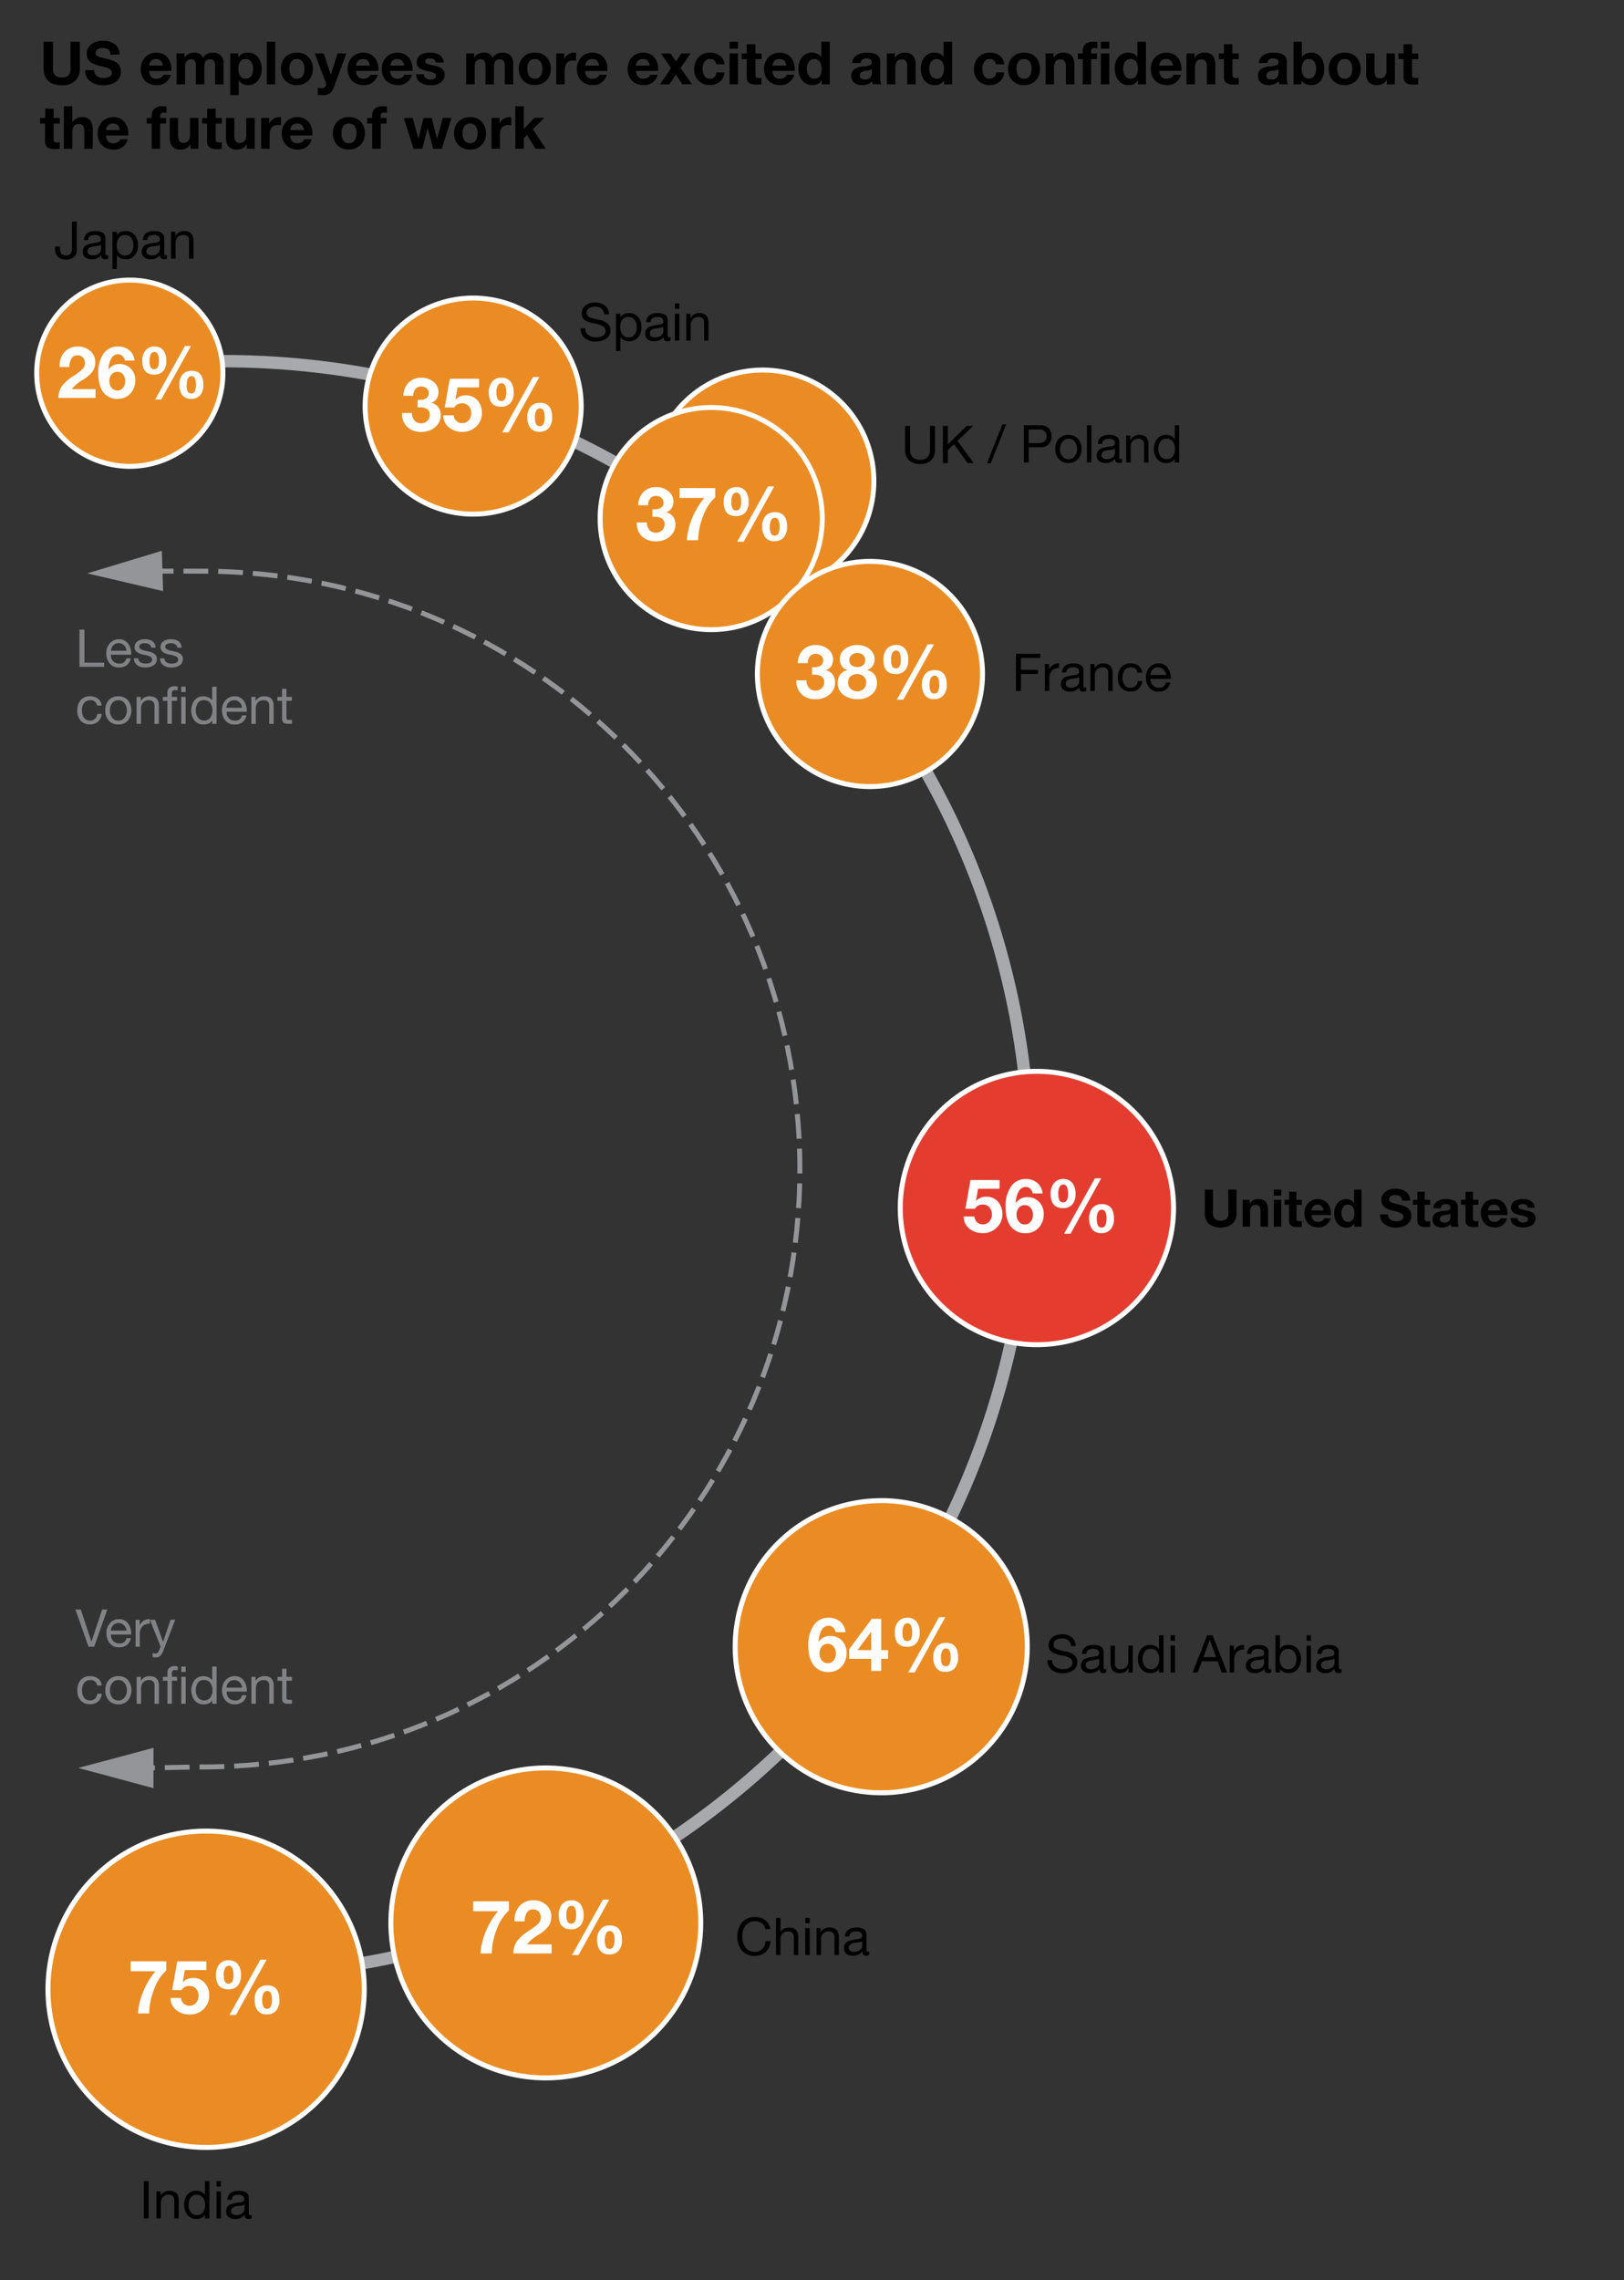 <svg id="Layer_1" data-name="Layer 1" xmlns="http://www.w3.org/2000/svg" width="655" height="919.41" viewBox="0 0 655 919.41"><rect x="0" y="0" width="655" height="919.41" fill="#333333" stroke="none"/><path d="M21.36,16.84V27.56a3.87,3.87,0,0,0,.86,2.78,3.59,3.59,0,0,0,2.67.87,3.62,3.62,0,0,0,2.76-.87,4.07,4.07,0,0,0,.79-2.78V16.84h3.77V27.56a6.72,6.72,0,0,1-1.83,5,7.57,7.57,0,0,1-5.49,1.8c-2.48,0-4.31-.6-5.51-1.8a6.81,6.81,0,0,1-1.78-5V16.84Z"/><path d="M41.36,16.43a8,8,0,0,1,5,1.44A4.86,4.86,0,0,1,48.22,22H44.57A2.58,2.58,0,0,0,43.7,20a4,4,0,0,0-2.49-.64,3.2,3.2,0,0,0-1.89.51,1.67,1.67,0,0,0-.72,1.43A1.24,1.24,0,0,0,39,22.38a4.63,4.63,0,0,0,1.26.6c.54.18,1.5.43,2.86.77a14,14,0,0,1,3.28,1.15,4.57,4.57,0,0,1,1.76,1.6,4.43,4.43,0,0,1,.6,2.38,5,5,0,0,1-.87,2.91,5.25,5.25,0,0,1-2.52,1.93,10,10,0,0,1-3.74.66,8.27,8.27,0,0,1-5.25-1.6,5.25,5.25,0,0,1-2.05-4.38v-.12H38a2.82,2.82,0,0,0,1,2.34,4.21,4.21,0,0,0,2.74.83,4.76,4.76,0,0,0,2.43-.54,1.73,1.73,0,0,0,.93-1.59,1.55,1.55,0,0,0-.51-1.18,3.68,3.68,0,0,0-1.34-.78c-.56-.2-1.5-.45-2.83-.76a12.5,12.5,0,0,1-3.36-1.22,4.66,4.66,0,0,1-1.61-1.57A4.25,4.25,0,0,1,35,21.59a4.51,4.51,0,0,1,.92-2.81A5.55,5.55,0,0,1,38.28,17,8.58,8.58,0,0,1,41.36,16.43Z"/><path d="M63.08,21.23A6,6,0,0,1,66.2,22a5.67,5.67,0,0,1,2.14,2.37A7.81,7.81,0,0,1,69.12,28c0,.13,0,.34,0,.63H60.15a3.52,3.52,0,0,0,.78,2.31,2.84,2.84,0,0,0,2.24.83,3.29,3.29,0,0,0,1.72-.47,2.07,2.07,0,0,0,1-1.14h3a5.53,5.53,0,0,1-5.8,4.18,7.31,7.31,0,0,1-3.16-.75,5.38,5.38,0,0,1-2.32-2.24,7.14,7.14,0,0,1-.86-3.54,6.9,6.9,0,0,1,.88-3.46A5.69,5.69,0,0,1,59.94,22,6.54,6.54,0,0,1,63.08,21.23Zm2.61,5.21a3.55,3.55,0,0,0-.89-2A2.52,2.52,0,0,0,63,23.8a2.68,2.68,0,0,0-2,.7,3.05,3.05,0,0,0-.84,1.94Z"/><path d="M78.27,21.23a3.57,3.57,0,0,1,3.62,2.06,4.37,4.37,0,0,1,3.77-2.06,4.48,4.48,0,0,1,3.42,1.17,4.59,4.59,0,0,1,1.09,3.24V34H86.76V26.8a3.79,3.79,0,0,0-.49-2.26,1.9,1.9,0,0,0-1.6-.62c-1.52,0-2.27,1-2.27,3.12V34H79V26.65a3.38,3.38,0,0,0-.51-2.16,2,2,0,0,0-1.56-.57,2.07,2.07,0,0,0-1.64.78,3.06,3.06,0,0,0-.66,2.05V34H71.21V21.56h3.22v1.68h0A4.43,4.43,0,0,1,78.27,21.23Z"/><path d="M99.84,21.23A5.15,5.15,0,0,1,104,23a7.27,7.27,0,0,1,1.53,4.87A7.06,7.06,0,0,1,104,32.51a4.88,4.88,0,0,1-4,1.8,4.24,4.24,0,0,1-3.73-1.87h0v5.9H92.86V21.56H96.1v1.59h.05A4.07,4.07,0,0,1,99.84,21.23ZM96.15,27.8a4.73,4.73,0,0,0,.77,2.88,2.83,2.83,0,0,0,4.42,0,5,5,0,0,0,.74-2.88,4.86,4.86,0,0,0-.8-2.94,2.58,2.58,0,0,0-2.2-1.06,2.53,2.53,0,0,0-2.18,1.05A5,5,0,0,0,96.15,27.8Z"/><path d="M111,16.84V34h-3.41V16.84Z"/><path d="M119.74,21.23a6.18,6.18,0,0,1,4.7,1.81,6.6,6.6,0,0,1,1.73,4.74,6.47,6.47,0,0,1-1.76,4.74,6.29,6.29,0,0,1-4.67,1.79,6.15,6.15,0,0,1-4.68-1.81,6.57,6.57,0,0,1-1.73-4.72A6.52,6.52,0,0,1,115.09,23,6.29,6.29,0,0,1,119.74,21.23Zm-3,6.55a4.8,4.8,0,0,0,.77,2.93,2.94,2.94,0,0,0,4.5,0,4.92,4.92,0,0,0,.75-2.9,4.82,4.82,0,0,0-.78-3,2.66,2.66,0,0,0-2.27-1,2.56,2.56,0,0,0-2.2,1A4.82,4.82,0,0,0,116.74,27.78Z"/><path d="M130.59,21.56l2.8,8.5h.05l2.71-8.5h3.53l-5.18,14A4.38,4.38,0,0,1,133,37.67a4.65,4.65,0,0,1-2.7.67q-.74,0-2.13-.12V35.41a13.83,13.83,0,0,0,1.8.12,1.42,1.42,0,0,0,1.11-.44,1.6,1.6,0,0,0,.4-1.12,2.37,2.37,0,0,0-.14-.77l-4.37-11.64Z"/><path d="M146.57,21.23a6,6,0,0,1,3.12.81,5.69,5.69,0,0,1,2.15,2.37,7.81,7.81,0,0,1,.78,3.56q0,.2,0,.63h-9a3.52,3.52,0,0,0,.78,2.31,2.86,2.86,0,0,0,2.25.83,3.28,3.28,0,0,0,1.71-.47,2.13,2.13,0,0,0,1-1.14h3a5.54,5.54,0,0,1-5.81,4.18,7.31,7.31,0,0,1-3.16-.75,5.36,5.36,0,0,1-2.31-2.24,7.44,7.44,0,0,1,0-7A5.66,5.66,0,0,1,143.44,22,6.51,6.51,0,0,1,146.57,21.23Zm2.62,5.21a3.62,3.62,0,0,0-.89-2,2.54,2.54,0,0,0-1.85-.62,2.7,2.7,0,0,0-2,.7,3.05,3.05,0,0,0-.84,1.94Z"/><path d="M160.35,21.23a6,6,0,0,1,3.12.81,5.67,5.67,0,0,1,2.14,2.37,7.81,7.81,0,0,1,.78,3.56c0,.13,0,.34,0,.63h-9a3.52,3.52,0,0,0,.78,2.31,2.84,2.84,0,0,0,2.24.83,3.29,3.29,0,0,0,1.72-.47,2.07,2.07,0,0,0,1-1.14h3a5.53,5.53,0,0,1-5.8,4.18,7.31,7.31,0,0,1-3.16-.75,5.38,5.38,0,0,1-2.32-2.24,7.14,7.14,0,0,1-.86-3.54,6.9,6.9,0,0,1,.88-3.46A5.69,5.69,0,0,1,157.21,22,6.54,6.54,0,0,1,160.35,21.23ZM163,26.44a3.55,3.55,0,0,0-.89-2,2.52,2.52,0,0,0-1.84-.62,2.68,2.68,0,0,0-2,.7,3.05,3.05,0,0,0-.84,1.94Z"/><path d="M173.47,21.23a6.51,6.51,0,0,1,3.9,1,3.85,3.85,0,0,1,1.58,3h-3.24a1.66,1.66,0,0,0-.65-1.29,3,3,0,0,0-1.68-.39,2.71,2.71,0,0,0-1.43.29,1,1,0,0,0-.47.86,1,1,0,0,0,.31.72,2.7,2.7,0,0,0,1,.5,8.78,8.78,0,0,0,1.41.36,14.41,14.41,0,0,1,3.28.94,3.54,3.54,0,0,1,1.41,1.15,3,3,0,0,1,.44,1.66,3.73,3.73,0,0,1-1.52,3.2,6.85,6.85,0,0,1-4.14,1.12,6.77,6.77,0,0,1-4.26-1.18,3.92,3.92,0,0,1-1.57-3.19H171a1.78,1.78,0,0,0,.74,1.52,3,3,0,0,0,1.87.57,2.87,2.87,0,0,0,1.6-.42,1.33,1.33,0,0,0,.63-1.17,1,1,0,0,0-.39-.79,3.76,3.76,0,0,0-1.12-.55,21.79,21.79,0,0,0-2.23-.55A10.79,10.79,0,0,1,170,27.9a3.38,3.38,0,0,1-1.42-1.07,2.63,2.63,0,0,1-.5-1.62,3.87,3.87,0,0,1,.59-2.13,3.56,3.56,0,0,1,1.8-1.38A8.24,8.24,0,0,1,173.47,21.23Z"/><path d="M195.1,21.23a3.56,3.56,0,0,1,3.62,2.06,4.38,4.38,0,0,1,3.77-2.06,4.48,4.48,0,0,1,3.42,1.17A4.59,4.59,0,0,1,207,25.64V34h-3.41V26.8a3.79,3.79,0,0,0-.49-2.26,1.89,1.89,0,0,0-1.59-.62q-2.28,0-2.28,3.12V34h-3.41V26.65a3.38,3.38,0,0,0-.51-2.16,2,2,0,0,0-1.56-.57,2.07,2.07,0,0,0-1.64.78,3.06,3.06,0,0,0-.66,2.05V34H188V21.56h3.22v1.68h.05A4.4,4.4,0,0,1,195.1,21.23Z"/><path d="M215.71,21.23A6.19,6.19,0,0,1,220.42,23a6.6,6.6,0,0,1,1.73,4.74,6.44,6.44,0,0,1-1.77,4.74,6.26,6.26,0,0,1-4.67,1.79A6.18,6.18,0,0,1,211,32.5a6.56,6.56,0,0,1-1.72-4.72A6.48,6.48,0,0,1,211.07,23,6.26,6.26,0,0,1,215.71,21.23Zm-3,6.55a4.86,4.86,0,0,0,.77,2.93,2.94,2.94,0,0,0,4.5,0,4.92,4.92,0,0,0,.76-2.9,4.82,4.82,0,0,0-.78-3,2.67,2.67,0,0,0-2.27-1,2.58,2.58,0,0,0-2.21,1A4.89,4.89,0,0,0,212.71,27.78Z"/><path d="M231.6,21.23a2.11,2.11,0,0,1,.75.12v3.17a5.83,5.83,0,0,0-1.23-.12q-3.36,0-3.36,4V34h-3.41V21.56h3.24v2.31h0a4.22,4.22,0,0,1,1.6-1.92A4.18,4.18,0,0,1,231.6,21.23Z"/><path d="M239,21.23a6,6,0,0,1,3.12.81,5.63,5.63,0,0,1,2.15,2.37A7.81,7.81,0,0,1,245,28c0,.13,0,.34,0,.63h-9a3.52,3.52,0,0,0,.78,2.31,2.83,2.83,0,0,0,2.24.83,3.32,3.32,0,0,0,1.72-.47,2.07,2.07,0,0,0,1-1.14h3A5.53,5.53,0,0,1,239,34.31a7.3,7.3,0,0,1-3.15-.75,5.38,5.38,0,0,1-2.32-2.24,7.14,7.14,0,0,1-.86-3.54,7,7,0,0,1,.87-3.46A5.72,5.72,0,0,1,235.86,22,6.51,6.51,0,0,1,239,21.23Zm2.62,5.21a3.62,3.62,0,0,0-.89-2,2.54,2.54,0,0,0-1.85-.62,2.67,2.67,0,0,0-2,.7,3.05,3.05,0,0,0-.84,1.94Z"/><path d="M259.44,21.23a6,6,0,0,1,3.12.81,5.69,5.69,0,0,1,2.15,2.37,7.81,7.81,0,0,1,.78,3.56q0,.2,0,.63h-8.95a3.52,3.52,0,0,0,.78,2.31,2.86,2.86,0,0,0,2.25.83,3.28,3.28,0,0,0,1.71-.47,2.13,2.13,0,0,0,1-1.14h3a5.54,5.54,0,0,1-5.81,4.18,7.31,7.31,0,0,1-3.16-.75A5.36,5.36,0,0,1,254,31.32a7.44,7.44,0,0,1,0-7A5.66,5.66,0,0,1,256.31,22,6.51,6.51,0,0,1,259.44,21.23Zm2.62,5.21a3.62,3.62,0,0,0-.89-2,2.54,2.54,0,0,0-1.85-.62,2.7,2.7,0,0,0-2,.7,3.05,3.05,0,0,0-.84,1.94Z"/><path d="M270.46,21.56l2.18,3.24,2.16-3.24h3.77l-4.08,5.81,4.58,6.6h-3.89l-2.59-3.91L270,34h-3.82l4.47-6.53-4.08-5.88Z"/><path d="M286.32,21.23a6.32,6.32,0,0,1,4.1,1.28,4.59,4.59,0,0,1,1.73,3.42h-3.33a2.29,2.29,0,0,0-2.52-2.13,2.48,2.48,0,0,0-2.13,1.1,5,5,0,0,0-.78,2.93,4.86,4.86,0,0,0,.75,2.83,2.38,2.38,0,0,0,2.08,1.08,2.56,2.56,0,0,0,2.72-2.52h3.28a5.69,5.69,0,0,1-1.9,3.78,6.18,6.18,0,0,1-4.07,1.31,6.06,6.06,0,0,1-4.51-1.77A6.21,6.21,0,0,1,280,28a6.85,6.85,0,0,1,1.73-4.9A6.07,6.07,0,0,1,286.32,21.23Z"/><path d="M297.65,16.84v2.8h-3.41v-2.8Zm0,4.72V34h-3.41V21.56Z"/><path d="M304.66,17.84v3.72h2.49v2.28h-2.49V30a1.69,1.69,0,0,0,.28,1.15,1.71,1.71,0,0,0,1.16.29,4.56,4.56,0,0,0,1-.1V34a13,13,0,0,1-2,.12,5.11,5.11,0,0,1-2.93-.68,2.62,2.62,0,0,1-1-2.32V23.84h-2.07V21.56h2.07V17.84Z"/><path d="M314.52,21.23a6,6,0,0,1,3.12.81,5.69,5.69,0,0,1,2.15,2.37,7.81,7.81,0,0,1,.78,3.56q0,.2,0,.63h-9a3.52,3.52,0,0,0,.78,2.31,2.86,2.86,0,0,0,2.25.83,3.28,3.28,0,0,0,1.71-.47,2.13,2.13,0,0,0,1-1.14h3a5.54,5.54,0,0,1-5.81,4.18,7.31,7.31,0,0,1-3.16-.75,5.36,5.36,0,0,1-2.31-2.24,7.44,7.44,0,0,1,0-7A5.66,5.66,0,0,1,311.39,22,6.51,6.51,0,0,1,314.52,21.23Zm2.62,5.21a3.62,3.62,0,0,0-.89-2,2.54,2.54,0,0,0-1.85-.62,2.7,2.7,0,0,0-2,.7,3.05,3.05,0,0,0-.84,1.94Z"/><path d="M334.66,16.84V34h-3.24V32.39h-.05a4,4,0,0,1-3.77,1.92,5,5,0,0,1-4.07-1.87,7.41,7.41,0,0,1-1.5-4.78A6.89,6.89,0,0,1,323.56,23a5,5,0,0,1,4-1.8,4.8,4.8,0,0,1,2.12.47,3.47,3.47,0,0,1,1.55,1.38h.05V16.84Zm-9.22,10.92a4.85,4.85,0,0,0,.8,2.84,2.56,2.56,0,0,0,2.2,1.14,2.5,2.5,0,0,0,2.2-1.07,5.19,5.19,0,0,0,.73-2.94,4.79,4.79,0,0,0-.77-2.9,2.82,2.82,0,0,0-4.4.05A4.89,4.89,0,0,0,325.44,27.76Z"/><path d="M349.61,21.23q5.42,0,5.42,3.53v6.57a6.07,6.07,0,0,0,.43,2.64H352a4.73,4.73,0,0,1-.24-1.2,5.58,5.58,0,0,1-4.18,1.54,4.52,4.52,0,0,1-3.08-1,3.4,3.4,0,0,1-1.14-2.73A3.29,3.29,0,0,1,344.45,28a7.12,7.12,0,0,1,4-1.25,7.87,7.87,0,0,0,2.61-.54,1.08,1.08,0,0,0,.55-1,1.48,1.48,0,0,0-.5-1.24,2.72,2.72,0,0,0-1.68-.41,2.58,2.58,0,0,0-1.63.44,2,2,0,0,0-.65,1.43h-3.41a3.81,3.81,0,0,1,1.68-3.1A7.37,7.37,0,0,1,349.61,21.23Zm-2.84,9.21c0,1.06.7,1.59,2.09,1.59a2.48,2.48,0,0,0,2.76-2.81V27.9a4,4,0,0,1-2.06.6,5.25,5.25,0,0,0-2.11.59A1.47,1.47,0,0,0,346.77,30.44Z"/><path d="M364.8,21.23a4.39,4.39,0,0,1,3.44,1.2,5.65,5.65,0,0,1,1.07,3.81V34H365.9v-7a4.2,4.2,0,0,0-.49-2.28,1.89,1.89,0,0,0-1.69-.74,2.36,2.36,0,0,0-2,.84,4.77,4.77,0,0,0-.62,2.76V34h-3.41V21.56h3.24v1.73H361A4.2,4.2,0,0,1,364.8,21.23Z"/><path d="M384,16.84V34h-3.24V32.39h-.05a4,4,0,0,1-3.77,1.92,4.93,4.93,0,0,1-4.06-1.87,7.41,7.41,0,0,1-1.5-4.78A6.89,6.89,0,0,1,372.9,23a5,5,0,0,1,4-1.8,4.87,4.87,0,0,1,2.13.47,3.5,3.5,0,0,1,1.54,1.38h0V16.84Zm-9.22,10.92a4.79,4.79,0,0,0,.81,2.84,2.53,2.53,0,0,0,2.19,1.14,2.5,2.5,0,0,0,2.2-1.07,5.11,5.11,0,0,0,.73-2.94,4.79,4.79,0,0,0-.77-2.9,2.82,2.82,0,0,0-4.4.05A5,5,0,0,0,374.78,27.76Z"/><path d="M399.19,21.23a6.32,6.32,0,0,1,4.1,1.28A4.59,4.59,0,0,1,405,25.93h-3.33a2.29,2.29,0,0,0-2.52-2.13A2.48,2.48,0,0,0,397,24.9a5,5,0,0,0-.78,2.93,4.86,4.86,0,0,0,.75,2.83,2.38,2.38,0,0,0,2.08,1.08,2.56,2.56,0,0,0,2.72-2.52h3.28a5.69,5.69,0,0,1-1.9,3.78,6.18,6.18,0,0,1-4.07,1.31,6.06,6.06,0,0,1-4.51-1.77A6.21,6.21,0,0,1,392.85,28a6.85,6.85,0,0,1,1.73-4.9A6.07,6.07,0,0,1,399.19,21.23Z"/><path d="M413,21.23a6.18,6.18,0,0,1,4.7,1.81,6.6,6.6,0,0,1,1.73,4.74,6.47,6.47,0,0,1-1.76,4.74A6.29,6.29,0,0,1,413,34.31a6.15,6.15,0,0,1-4.68-1.81,6.57,6.57,0,0,1-1.73-4.72A6.52,6.52,0,0,1,408.39,23,6.29,6.29,0,0,1,413,21.23Zm-3,6.55a4.8,4.8,0,0,0,.77,2.93,2.94,2.94,0,0,0,4.5,0,4.92,4.92,0,0,0,.75-2.9,4.82,4.82,0,0,0-.78-3,2.66,2.66,0,0,0-2.27-1,2.56,2.56,0,0,0-2.2,1A4.82,4.82,0,0,0,410,27.78Z"/><path d="M428.81,21.23a4.39,4.39,0,0,1,3.44,1.2,5.65,5.65,0,0,1,1.07,3.81V34h-3.41v-7a4.2,4.2,0,0,0-.49-2.28,1.89,1.89,0,0,0-1.69-.74,2.36,2.36,0,0,0-2,.84,4.69,4.69,0,0,0-.62,2.76V34h-3.41V21.56h3.24v1.73H425A4.2,4.2,0,0,1,428.81,21.23Z"/><path d="M440.81,16.84q.42,0,1.8.09v2.55a11.31,11.31,0,0,0-1.23-.08,1.32,1.32,0,0,0-1,.33,1.68,1.68,0,0,0-.29,1.11v.72h2.35v2.28h-2.35V34h-3.41V23.84h-2V21.56h2v-.91a3.64,3.64,0,0,1,1.1-2.82A4.37,4.37,0,0,1,440.81,16.84Zm6.6,0v2.8H444v-2.8Zm0,4.72V34H444V21.56Z"/><path d="M462.19,16.84V34H459V32.39h-.05a4,4,0,0,1-3.77,1.92,4.94,4.94,0,0,1-4.06-1.87,7.41,7.41,0,0,1-1.5-4.78A6.89,6.89,0,0,1,451.09,23a5,5,0,0,1,4-1.8,4.87,4.87,0,0,1,2.13.47,3.44,3.44,0,0,1,1.54,1.38h0V16.84ZM453,27.76a4.79,4.79,0,0,0,.81,2.84A2.54,2.54,0,0,0,456,31.74a2.5,2.5,0,0,0,2.2-1.07,5.11,5.11,0,0,0,.73-2.94,4.72,4.72,0,0,0-.77-2.9,2.82,2.82,0,0,0-4.4.05A5,5,0,0,0,453,27.76Z"/><path d="M470.49,21.23a6,6,0,0,1,3.12.81,5.63,5.63,0,0,1,2.15,2.37,7.81,7.81,0,0,1,.78,3.56c0,.13,0,.34,0,.63h-8.95a3.52,3.52,0,0,0,.78,2.31,2.83,2.83,0,0,0,2.24.83,3.32,3.32,0,0,0,1.72-.47,2.07,2.07,0,0,0,1-1.14h3a5.53,5.53,0,0,1-5.81,4.18,7.3,7.3,0,0,1-3.15-.75A5.38,5.38,0,0,1,465,31.32a7.14,7.14,0,0,1-.86-3.54,7,7,0,0,1,.87-3.46A5.72,5.72,0,0,1,467.36,22,6.51,6.51,0,0,1,470.49,21.23Zm2.62,5.21a3.62,3.62,0,0,0-.89-2,2.54,2.54,0,0,0-1.85-.62,2.67,2.67,0,0,0-2,.7,3.05,3.05,0,0,0-.84,1.94Z"/><path d="M485.66,21.23a4.41,4.41,0,0,1,3.45,1.2,5.65,5.65,0,0,1,1.06,3.81V34h-3.4v-7a4.19,4.19,0,0,0-.5-2.28,1.87,1.87,0,0,0-1.69-.74,2.32,2.32,0,0,0-2,.84,4.68,4.68,0,0,0-.63,2.76V34h-3.41V21.56h3.24v1.73h.08A4.19,4.19,0,0,1,485.66,21.23Z"/><path d="M497.08,17.84v3.72h2.5v2.28h-2.5V30a1.68,1.68,0,0,0,.29,1.15,1.71,1.71,0,0,0,1.16.29,4.56,4.56,0,0,0,1.05-.1V34a13,13,0,0,1-2,.12,5.11,5.11,0,0,1-2.93-.68,2.62,2.62,0,0,1-1-2.32V23.84h-2.07V21.56h2.07V17.84Z"/><path d="M513.6,21.23q5.42,0,5.42,3.53v6.57a6.07,6.07,0,0,0,.43,2.64H516a4.73,4.73,0,0,1-.24-1.2,5.58,5.58,0,0,1-4.18,1.54,4.52,4.52,0,0,1-3.08-1,3.4,3.4,0,0,1-1.14-2.73A3.29,3.29,0,0,1,508.44,28a7.11,7.11,0,0,1,4-1.25,7.88,7.88,0,0,0,2.62-.54,1.08,1.08,0,0,0,.55-1,1.51,1.51,0,0,0-.5-1.24,2.72,2.72,0,0,0-1.68-.41,2.58,2.58,0,0,0-1.63.44,2,2,0,0,0-.65,1.43h-3.41a3.81,3.81,0,0,1,1.68-3.1A7.37,7.37,0,0,1,513.6,21.23Zm-2.84,9.21c0,1.06.7,1.59,2.09,1.59a2.48,2.48,0,0,0,2.76-2.81V27.9a4,4,0,0,1-2.06.6,5.2,5.2,0,0,0-2.11.59A1.47,1.47,0,0,0,510.76,30.44Z"/><path d="M525.07,16.84v6.24h0a3.87,3.87,0,0,1,1.57-1.35,5.3,5.3,0,0,1,2.34-.5,4.52,4.52,0,0,1,3.71,1.82,7.44,7.44,0,0,1,1.42,4.71,7.49,7.49,0,0,1-1.41,4.72A4.51,4.51,0,0,1,529,34.31q-3,0-4-1.92h-.05V34h-3.24V16.84ZM525,27.78a4.75,4.75,0,0,0,.79,2.88,2.61,2.61,0,0,0,4.21,0,4.65,4.65,0,0,0,.81-2.9,4.84,4.84,0,0,0-.78-2.9,2.51,2.51,0,0,0-2.15-1.08,2.44,2.44,0,0,0-2.11,1.1A4.9,4.9,0,0,0,525,27.78Z"/><path d="M542.35,21.23a6.18,6.18,0,0,1,4.7,1.81,6.6,6.6,0,0,1,1.73,4.74A6.47,6.47,0,0,1,547,32.52a6.29,6.29,0,0,1-4.67,1.79,6.15,6.15,0,0,1-4.68-1.81,6.57,6.57,0,0,1-1.73-4.72A6.52,6.52,0,0,1,537.7,23,6.29,6.29,0,0,1,542.35,21.23Zm-3,6.55a4.8,4.8,0,0,0,.77,2.93,2.94,2.94,0,0,0,4.5,0,4.92,4.92,0,0,0,.75-2.9,4.82,4.82,0,0,0-.78-3,2.66,2.66,0,0,0-2.27-1,2.56,2.56,0,0,0-2.2,1A4.82,4.82,0,0,0,539.35,27.78Z"/><path d="M554.4,21.56v7a4.56,4.56,0,0,0,.45,2.23,1.82,1.82,0,0,0,1.73.79,2.35,2.35,0,0,0,2-.84,4.63,4.63,0,0,0,.61-2.69V21.56h3.41V34h-3.24V32.24h-.07a4.19,4.19,0,0,1-3.82,2.07A4.3,4.3,0,0,1,552,33.07a5.82,5.82,0,0,1-1-3.8V21.56Z"/><path d="M569.54,17.84v3.72H572v2.28h-2.5V30a1.68,1.68,0,0,0,.29,1.15,1.66,1.66,0,0,0,1.15.29,4.59,4.59,0,0,0,1.06-.1V34a13.09,13.09,0,0,1-2,.12,5.13,5.13,0,0,1-2.93-.68,2.62,2.62,0,0,1-1-2.32V23.84h-2.06V21.56h2.06V17.84Z"/><path d="M21.63,43.84v3.72h2.49v2.28H21.63V56a1.63,1.63,0,0,0,.29,1.15,1.66,1.66,0,0,0,1.15.29,4.5,4.5,0,0,0,1.05-.1V60a13,13,0,0,1-2,.12,5.13,5.13,0,0,1-2.93-.68,2.62,2.62,0,0,1-1-2.32V49.84H16.16V47.56h2.06V43.84Z"/><path d="M29.16,42.84v6.45h.08a4.28,4.28,0,0,1,3.64-2.06,4.4,4.4,0,0,1,3.45,1.2,5.61,5.61,0,0,1,1.07,3.79V60H34v-7a4.24,4.24,0,0,0-.49-2.26,1.9,1.9,0,0,0-1.7-.74,2.36,2.36,0,0,0-2,.82,4.61,4.61,0,0,0-.64,2.73V60h-3.4V42.84Z"/><path d="M45.72,47.23a6,6,0,0,1,3.12.81A5.69,5.69,0,0,1,51,50.41,7.81,7.81,0,0,1,51.77,54c0,.13,0,.34,0,.63h-9a3.63,3.63,0,0,0,.78,2.31,2.86,2.86,0,0,0,2.25.83,3.34,3.34,0,0,0,1.72-.47,2.11,2.11,0,0,0,1-1.14h3a5.54,5.54,0,0,1-5.81,4.18,7.27,7.27,0,0,1-3.15-.75,5.38,5.38,0,0,1-2.32-2.24,7.51,7.51,0,0,1,0-7A5.72,5.72,0,0,1,42.59,48,6.51,6.51,0,0,1,45.72,47.23Zm2.62,5.21a3.62,3.62,0,0,0-.89-2,2.54,2.54,0,0,0-1.85-.62,2.7,2.7,0,0,0-2,.7,3.11,3.11,0,0,0-.84,1.94Z"/><path d="M65.33,42.84q.44,0,1.8.09v2.55a11.29,11.29,0,0,0-1.22-.08,1.31,1.31,0,0,0-1,.33,1.62,1.62,0,0,0-.29,1.11v.72h2.35v2.28H64.59V60H61.18V49.84h-2V47.56h2v-.91a3.63,3.63,0,0,1,1.09-2.82A4.4,4.4,0,0,1,65.33,42.84Z"/><path d="M71.83,47.56v7a4.55,4.55,0,0,0,.46,2.23,1.81,1.81,0,0,0,1.73.79,2.35,2.35,0,0,0,2-.84,4.63,4.63,0,0,0,.61-2.69V47.56h3.41V60H76.83V58.24h-.08a4.18,4.18,0,0,1-3.81,2.07,4.3,4.3,0,0,1-3.47-1.24,5.77,5.77,0,0,1-1-3.8V47.56Z"/><path d="M87,43.84v3.72h2.49v2.28H87V56a1.63,1.63,0,0,0,.29,1.15,1.66,1.66,0,0,0,1.15.29,4.5,4.5,0,0,0,1-.1V60a13,13,0,0,1-2,.12,5.13,5.13,0,0,1-2.93-.68,2.62,2.62,0,0,1-1-2.32V49.84H81.51V47.56h2.06V43.84Z"/><path d="M94.51,47.56v7A4.55,4.55,0,0,0,95,56.83a1.81,1.81,0,0,0,1.73.79,2.35,2.35,0,0,0,2-.84,4.71,4.71,0,0,0,.61-2.69V47.56h3.41V60H99.51V58.24h-.08a4.18,4.18,0,0,1-3.81,2.07,4.3,4.3,0,0,1-3.47-1.24,5.77,5.77,0,0,1-1-3.8V47.56Z"/><path d="M112.59,47.23a2.09,2.09,0,0,1,.74.12v3.17a5.8,5.8,0,0,0-1.22-.12q-3.36,0-3.36,4V60h-3.41V47.56h3.24v2.31h0A4.14,4.14,0,0,1,110.22,48,4.23,4.23,0,0,1,112.59,47.23Z"/><path d="M120,47.23a6,6,0,0,1,3.12.81,5.69,5.69,0,0,1,2.15,2.37A7.81,7.81,0,0,1,126,54q0,.2,0,.63h-9a3.52,3.52,0,0,0,.78,2.31,2.85,2.85,0,0,0,2.24.83,3.29,3.29,0,0,0,1.72-.47,2.13,2.13,0,0,0,1-1.14h3A5.54,5.54,0,0,1,120,60.31a7.31,7.31,0,0,1-3.16-.75,5.3,5.3,0,0,1-2.31-2.24,7,7,0,0,1-.87-3.54,6.9,6.9,0,0,1,.88-3.46A5.66,5.66,0,0,1,116.85,48,6.48,6.48,0,0,1,120,47.23Zm2.61,5.21a3.62,3.62,0,0,0-.88-2,2.56,2.56,0,0,0-1.85-.62,2.7,2.7,0,0,0-2,.7,3.05,3.05,0,0,0-.84,1.94Z"/><path d="M140.71,47.23A6.19,6.19,0,0,1,145.42,49a6.6,6.6,0,0,1,1.73,4.74,6.44,6.44,0,0,1-1.77,4.74,6.26,6.26,0,0,1-4.67,1.79A6.18,6.18,0,0,1,136,58.5a6.56,6.56,0,0,1-1.72-4.72A6.48,6.48,0,0,1,136.07,49,6.26,6.26,0,0,1,140.71,47.23Zm-3,6.55a4.86,4.86,0,0,0,.77,2.93,2.94,2.94,0,0,0,4.5,0,4.85,4.85,0,0,0,.76-2.9,4.82,4.82,0,0,0-.78-3,2.67,2.67,0,0,0-2.27-1,2.58,2.58,0,0,0-2.21,1A4.89,4.89,0,0,0,137.71,53.78Z"/><path d="M154.25,42.84q.44,0,1.8.09v2.55a11.29,11.29,0,0,0-1.22-.08,1.35,1.35,0,0,0-1,.33,1.68,1.68,0,0,0-.28,1.11v.72h2.35v2.28h-2.35V60H150.1V49.84h-2V47.56h2v-.91a3.63,3.63,0,0,1,1.09-2.82A4.4,4.4,0,0,1,154.25,42.84Z"/><path d="M166.47,47.56,168.75,56h0l2.07-8.43h3.31l2.11,8.4h.05l2.28-8.4h3.5L178.2,60h-3.5l-2.21-8.33h-.05L170.33,60H166.8l-3.93-12.41Z"/><path d="M189.58,47.23a6.18,6.18,0,0,1,4.7,1.81A6.6,6.6,0,0,1,196,53.78a6.47,6.47,0,0,1-1.76,4.74,6.29,6.29,0,0,1-4.67,1.79,6.15,6.15,0,0,1-4.68-1.81,6.57,6.57,0,0,1-1.73-4.72A6.52,6.52,0,0,1,184.93,49,6.29,6.29,0,0,1,189.58,47.23Zm-3,6.55a4.8,4.8,0,0,0,.77,2.93,2.94,2.94,0,0,0,4.5,0,4.92,4.92,0,0,0,.75-2.9,4.82,4.82,0,0,0-.78-3,2.66,2.66,0,0,0-2.27-1,2.56,2.56,0,0,0-2.2,1A4.82,4.82,0,0,0,186.58,53.78Z"/><path d="M205.46,47.23a2.11,2.11,0,0,1,.75.12v3.17A5.83,5.83,0,0,0,205,50.4q-3.36,0-3.36,4V60h-3.4V47.56h3.24v2.31h0a4.34,4.34,0,0,1,4-2.64Z"/><path d="M211.27,42.84V52l4.3-4.47h4l-4.68,4.56L220.13,60H216l-3.41-5.54-1.32,1.27V60h-3.41V42.84Z"/><path d="M34.06,253.89V267.2H42v1.68H32.06v-15Z" style="fill:#808285"/><path d="M48,257.77a4.35,4.35,0,0,1,3.61,1.66,6.85,6.85,0,0,1,1.3,4.35V264H44.74v.13a3.4,3.4,0,0,0,.91,2.5,3.26,3.26,0,0,0,2.47.94,2.57,2.57,0,0,0,2.82-2.12H52.7a4.38,4.38,0,0,1-1.57,2.76,4.92,4.92,0,0,1-3.07.93,4.63,4.63,0,0,1-3.88-1.68,6.32,6.32,0,0,1-1.33-4.07,5.76,5.76,0,0,1,1.45-4A4.76,4.76,0,0,1,48,257.77Zm3,4.64a3.3,3.3,0,0,0-.95-2.19,3,3,0,0,0-2.2-.87,2.89,2.89,0,0,0-2.1.83,3.45,3.45,0,0,0-1,2.23Z" style="fill:#808285"/><path d="M58.33,257.77a5.24,5.24,0,0,1,3.27.85,3.39,3.39,0,0,1,1.16,2.55H61v0a1.74,1.74,0,0,0-.77-1.34,3,3,0,0,0-1.75-.46,3.34,3.34,0,0,0-1.69.36,1.1,1.1,0,0,0-.62,1,1.12,1.12,0,0,0,.54,1,5.07,5.07,0,0,0,1.66.62l1.68.38a5.58,5.58,0,0,1,2.4,1.06,2.43,2.43,0,0,1,.82,1.94A3,3,0,0,1,62,268.23a5.68,5.68,0,0,1-3.39.9,5.35,5.35,0,0,1-3.29-.91,3.43,3.43,0,0,1-1.3-2.76h1.78a1.89,1.89,0,0,0,.8,1.55,3.52,3.52,0,0,0,2.12.55c1.75,0,2.62-.54,2.62-1.62a1.29,1.29,0,0,0-.64-1.13A9.16,9.16,0,0,0,58,264a6.54,6.54,0,0,1-2.85-1.12,2.39,2.39,0,0,1-.86-2,2.69,2.69,0,0,1,1.1-2.24A4.76,4.76,0,0,1,58.33,257.77Z" style="fill:#808285"/><path d="M68.83,257.77a5.24,5.24,0,0,1,3.27.85,3.39,3.39,0,0,1,1.16,2.55H71.48v0a1.74,1.74,0,0,0-.77-1.34,3,3,0,0,0-1.75-.46,3.34,3.34,0,0,0-1.69.36,1.1,1.1,0,0,0-.62,1,1.12,1.12,0,0,0,.54,1,5.07,5.07,0,0,0,1.66.62l1.68.38a5.58,5.58,0,0,1,2.4,1.06,2.43,2.43,0,0,1,.82,1.94,3,3,0,0,1-1.24,2.52,5.68,5.68,0,0,1-3.39.9,5.35,5.35,0,0,1-3.29-.91,3.43,3.43,0,0,1-1.3-2.76h1.78a1.89,1.89,0,0,0,.8,1.55,3.52,3.52,0,0,0,2.12.55c1.75,0,2.62-.54,2.62-1.62a1.29,1.29,0,0,0-.64-1.13,9.16,9.16,0,0,0-2.74-.86,6.54,6.54,0,0,1-2.85-1.12,2.39,2.39,0,0,1-.86-2,2.69,2.69,0,0,1,1.1-2.24A4.76,4.76,0,0,1,68.83,257.77Z" style="fill:#808285"/><path d="M36.3,280.77a5.17,5.17,0,0,1,3.22.94,4,4,0,0,1,1.47,2.8H39.14a2.49,2.49,0,0,0-2.69-2.16,3,3,0,0,0-2.52,1.1,5,5,0,0,0-.86,3.14,4.61,4.61,0,0,0,.84,2.88,2.77,2.77,0,0,0,2.33,1.09,3,3,0,0,0,2.06-.69,3.15,3.15,0,0,0,.92-2h1.83A5,5,0,0,1,39.53,291a4.73,4.73,0,0,1-3.27,1.09,4.8,4.8,0,0,1-3.72-1.48,5.74,5.74,0,0,1-1.36-4.06,6.24,6.24,0,0,1,1.37-4.25A4.73,4.73,0,0,1,36.3,280.77Z" style="fill:#808285"/><path d="M47.73,280.77a5,5,0,0,1,3.85,1.56,6.64,6.64,0,0,1,0,8.21,4.91,4.91,0,0,1-3.85,1.59,5,5,0,0,1-3.84-1.54,5.8,5.8,0,0,1-1.43-4.13,5.9,5.9,0,0,1,1.41-4.14A5,5,0,0,1,47.73,280.77Zm-3.38,5.69a4.45,4.45,0,0,0,.94,3,3,3,0,0,0,2.44,1.14,3.06,3.06,0,0,0,2.42-1.12,4.43,4.43,0,0,0,1-3,4.54,4.54,0,0,0-1-3,3,3,0,0,0-2.45-1.14,3,3,0,0,0-2.41,1.15A4.48,4.48,0,0,0,44.35,286.46Z" style="fill:#808285"/><path d="M60.35,280.77q3.74,0,3.73,3.89v7.22H62.3v-7.41a2.12,2.12,0,0,0-.57-1.51,2.15,2.15,0,0,0-1.66-.61,3,3,0,0,0-2.36.92,3.5,3.5,0,0,0-.83,2.42v6.19H55.1V281h1.68v1.72h0A3.84,3.84,0,0,1,60.35,280.77Z" style="fill:#808285"/><path d="M70.49,276.72a3.81,3.81,0,0,1,1.18.17v1.55a2.83,2.83,0,0,0-1-.15c-.91,0-1.37.4-1.37,1.18V281h2.1v1.57h-2.1v9.28H67.51V282.6H65.68V281h1.83v-1.71a2.52,2.52,0,0,1,.74-1.9A3.21,3.21,0,0,1,70.49,276.72Zm4.39.17v2.18H73.09v-2.18Zm0,4.14v10.85H73.09V281Z" style="fill:#808285"/><path d="M87.35,276.89v15H85.57v-1.47h0a2.78,2.78,0,0,1-1.34,1.28,4.77,4.77,0,0,1-2.13.44,4.55,4.55,0,0,1-3.62-1.57,6.92,6.92,0,0,1,0-8.24,4.52,4.52,0,0,1,3.6-1.55,5,5,0,0,1,2,.44,3.32,3.32,0,0,1,1.49,1.26h0v-5.58ZM79,286.55a4.39,4.39,0,0,0,.93,2.9,3.21,3.21,0,0,0,4.86,0,5.43,5.43,0,0,0,0-6,3.08,3.08,0,0,0-2.55-1.13,2.81,2.81,0,0,0-2.4,1.12A5.05,5.05,0,0,0,79,286.55Z" style="fill:#808285"/><path d="M94.62,280.77a4.35,4.35,0,0,1,3.61,1.66,6.85,6.85,0,0,1,1.3,4.35V287H91.41v.13a3.44,3.44,0,0,0,.9,2.5,3.26,3.26,0,0,0,2.48.94,2.56,2.56,0,0,0,2.81-2.12h1.76a4.33,4.33,0,0,1-1.57,2.76,4.9,4.9,0,0,1-3.07.93,4.64,4.64,0,0,1-3.88-1.68,6.37,6.37,0,0,1-1.32-4.07,5.75,5.75,0,0,1,1.44-4A4.76,4.76,0,0,1,94.62,280.77Zm3,4.64a3.25,3.25,0,0,0-1-2.19,3,3,0,0,0-2.2-.87,2.9,2.9,0,0,0-2.1.83,3.39,3.39,0,0,0-1,2.23Z" style="fill:#808285"/><path d="M106.63,280.77q3.74,0,3.74,3.89v7.22h-1.79v-7.41a2,2,0,0,0-2.22-2.12,3,3,0,0,0-2.37.92,3.5,3.5,0,0,0-.82,2.42v6.19h-1.79V281h1.68v1.72h0A3.85,3.85,0,0,1,106.63,280.77Z" style="fill:#808285"/><path d="M115.53,277.77V281h2.17v1.57h-2.17v6.8a1.07,1.07,0,0,0,.19.7c.13.14.44.21,1,.21h1v1.57h-1.47a3.06,3.06,0,0,1-1.94-.46,2.34,2.34,0,0,1-.54-1.81v-7H111.9V281h1.85v-3.26Z" style="fill:#808285"/><path d="M32.59,649l4.28,13h0l4.33-13h2.08L38,664H35.71l-5.29-15Z" style="fill:#808285"/><path d="M48,652.88a4.32,4.32,0,0,1,3.61,1.66,6.8,6.8,0,0,1,1.3,4.34v.21H44.77v.13a3.48,3.48,0,0,0,.9,2.51,3.3,3.3,0,0,0,2.48.93A2.55,2.55,0,0,0,51,660.54h1.76a4.33,4.33,0,0,1-1.57,2.76,4.86,4.86,0,0,1-3.07.94,4.64,4.64,0,0,1-3.88-1.68,6.4,6.4,0,0,1-1.32-4.08,5.77,5.77,0,0,1,1.44-4A4.75,4.75,0,0,1,48,652.88Zm3,4.64a3.25,3.25,0,0,0-1-2.2,3,3,0,0,0-2.2-.87,3,3,0,0,0-2.1.83,3.4,3.4,0,0,0-1,2.24Z" style="fill:#808285"/><path d="M60.39,652.88v1.89a3.77,3.77,0,0,0-3,1.06,4.8,4.8,0,0,0-1,3.3V664H54.68V653.13h1.68v2.29h0a4,4,0,0,1,3.74-2.54Z" style="fill:#808285"/><path d="M62.57,653.13,65.74,662h.05l3-8.88h1.89l-4.62,12a6.9,6.9,0,0,1-1.42,2.57,2.62,2.62,0,0,1-1.83.62,3.55,3.55,0,0,1-1.24-.19V666.5a4,4,0,0,0,1,.26,1.51,1.51,0,0,0,1.51-1.09l.69-1.75-4.3-10.79Z" style="fill:#808285"/><path d="M36.32,675.88a5.23,5.23,0,0,1,3.22.93,4,4,0,0,1,1.47,2.8H39.16a2.49,2.49,0,0,0-2.69-2.16,3,3,0,0,0-2.52,1.1,5,5,0,0,0-.86,3.14,4.61,4.61,0,0,0,.84,2.88,2.77,2.77,0,0,0,2.33,1.09,3,3,0,0,0,2.06-.69,3.1,3.1,0,0,0,.92-2h1.83a5,5,0,0,1-1.52,3.13,4.78,4.78,0,0,1-3.27,1.09,4.83,4.83,0,0,1-3.72-1.48,5.77,5.77,0,0,1-1.36-4.07,6.24,6.24,0,0,1,1.37-4.25A4.75,4.75,0,0,1,36.32,675.88Z" style="fill:#808285"/><path d="M47.75,675.88a4.93,4.93,0,0,1,3.85,1.55,6.64,6.64,0,0,1,0,8.21,4.87,4.87,0,0,1-3.85,1.6,5,5,0,0,1-3.84-1.55,5.82,5.82,0,0,1-1.43-4.12,5.91,5.91,0,0,1,1.41-4.15A5,5,0,0,1,47.75,675.88Zm-3.38,5.69a4.47,4.47,0,0,0,.94,3,3.19,3.19,0,0,0,4.86,0,4.42,4.42,0,0,0,1-3,4.5,4.5,0,0,0-1-3,3.13,3.13,0,0,0-4.86,0A4.46,4.46,0,0,0,44.37,681.57Z" style="fill:#808285"/><path d="M60.37,675.88q3.74,0,3.74,3.88V687H62.32v-7.42a2,2,0,0,0-2.23-2.12,3,3,0,0,0-2.36.93,3.48,3.48,0,0,0-.83,2.41V687H55.12V676.13H56.8v1.72h0A3.83,3.83,0,0,1,60.37,675.88Z" style="fill:#808285"/><path d="M70.51,671.82a3.81,3.81,0,0,1,1.18.17v1.55a3.1,3.1,0,0,0-1-.14c-.91,0-1.37.39-1.37,1.17v1.56h2.1v1.57h-2.1V687H67.53V677.7H65.7v-1.57h1.83v-1.7a2.51,2.51,0,0,1,.74-1.9A3.17,3.17,0,0,1,70.51,671.82Zm4.39.17v2.18H73.11V672Zm0,4.14V687H73.11V676.13Z" style="fill:#808285"/><path d="M87.37,672v15H85.59v-1.48h0a2.8,2.8,0,0,1-1.34,1.29,4.91,4.91,0,0,1-2.13.44,4.58,4.58,0,0,1-3.62-1.58,6.92,6.92,0,0,1,0-8.24,4.51,4.51,0,0,1,3.6-1.54,4.85,4.85,0,0,1,2,.44,3.23,3.23,0,0,1,1.48,1.26h0V672ZM79,681.65a4.37,4.37,0,0,0,.93,2.9,3,3,0,0,0,2.43,1.11,2.93,2.93,0,0,0,2.43-1.12,4.67,4.67,0,0,0,.89-3,4.73,4.73,0,0,0-.89-3,3.08,3.08,0,0,0-2.55-1.13,2.84,2.84,0,0,0-2.4,1.12A5.05,5.05,0,0,0,79,681.65Z" style="fill:#808285"/><path d="M94.64,675.88a4.32,4.32,0,0,1,3.61,1.66,6.8,6.8,0,0,1,1.3,4.34v.21H91.43v.13a3.48,3.48,0,0,0,.9,2.51,3.3,3.3,0,0,0,2.48.93,2.55,2.55,0,0,0,2.81-2.12h1.77a4.39,4.39,0,0,1-1.58,2.76,4.84,4.84,0,0,1-3.07.94,4.64,4.64,0,0,1-3.88-1.68,6.4,6.4,0,0,1-1.32-4.08,5.73,5.73,0,0,1,1.45-4A4.71,4.71,0,0,1,94.64,675.88Zm3,4.64a3.25,3.25,0,0,0-1-2.2,3,3,0,0,0-2.2-.87,3,3,0,0,0-2.1.83,3.4,3.4,0,0,0-1,2.24Z" style="fill:#808285"/><path d="M106.65,675.88q3.73,0,3.74,3.88V687H108.6v-7.42a2,2,0,0,0-2.22-2.12,3,3,0,0,0-2.36.93,3.43,3.43,0,0,0-.83,2.41V687H101.4V676.13h1.68v1.72h0A3.84,3.84,0,0,1,106.65,675.88Z" style="fill:#808285"/><path d="M115.55,672.87v3.26h2.17v1.57h-2.17v6.81a1.05,1.05,0,0,0,.19.69,1.41,1.41,0,0,0,1,.21h1V687h-1.47a3,3,0,0,1-1.93-.47,2.29,2.29,0,0,1-.55-1.8v-7h-1.85v-1.57h1.85v-3.26Z" style="fill:#808285"/><path d="M45.1,148.7A328,328,0,0,1,90,145.63c179.71,0,325.4,145.69,325.4,325.4S269.74,796.44,90,796.44a327.8,327.8,0,0,1-49.26-3.7" style="fill:none;stroke:#a7a9ac;stroke-miterlimit:10;stroke-width:5px"/><path d="M367.06,171.73v9.66a4,4,0,0,0,1,2.93,4.12,4.12,0,0,0,3.11,1.08,3.71,3.71,0,0,0,2.93-1.09,4.23,4.23,0,0,0,1-2.92v-9.66h2v9.68a5.56,5.56,0,0,1-1.54,4.2,6.06,6.06,0,0,1-4.37,1.47,6.47,6.47,0,0,1-4.62-1.47,5.55,5.55,0,0,1-1.53-4.2v-9.68Z"/><path d="M382.3,171.73v7.47l7.6-7.47h2.59l-6.32,6.05,6.57,8.94h-2.52l-5.42-7.58-2.5,2.33v5.25h-2v-15Z"/><path d="M419.61,263.64v1.68h-7.85v4.76h6.89v1.68h-6.89v6.87h-2v-15Z"/><path d="M427.17,267.52v1.89a3.84,3.84,0,0,0-3,1.06,4.83,4.83,0,0,0-.95,3.31v4.85h-1.79V267.77h1.68v2.29h0a4,4,0,0,1,3.74-2.54Z"/><path d="M433,267.52c2.7,0,4,1,4,2.92v6.26c0,.41.19.61.57.61a1.58,1.58,0,0,0,.55-.11v1.39a2.56,2.56,0,0,1-1.29.29c-1,0-1.51-.56-1.51-1.68a4.75,4.75,0,0,1-3.82,1.68,4.07,4.07,0,0,1-2.64-.78,2.79,2.79,0,0,1-.95-2.26,3,3,0,0,1,.94-2.31c.63-.57,2.1-1,4.39-1.3a3.7,3.7,0,0,0,1.59-.45,1.08,1.08,0,0,0,.41-.9c0-1.19-.81-1.78-2.42-1.78a3.28,3.28,0,0,0-2,.49,2,2,0,0,0-.73,1.57h-1.78Q428.56,267.52,433,267.52Zm-3.15,8.19a1.39,1.39,0,0,0,.55,1.18,2.49,2.49,0,0,0,1.55.42,3.77,3.77,0,0,0,2.38-.72,2.07,2.07,0,0,0,.94-1.7V273a2.76,2.76,0,0,1-1.26.45l-1.83.27a3.4,3.4,0,0,0-1.76.64A1.63,1.63,0,0,0,429.82,275.71Z"/><path d="M445,267.52c2.5,0,3.74,1.3,3.74,3.89v7.22H447v-7.41a2.12,2.12,0,0,0-.57-1.51,2.15,2.15,0,0,0-1.66-.61,3,3,0,0,0-2.36.92,3.5,3.5,0,0,0-.83,2.42v6.19h-1.79V267.77h1.68v1.73h0A3.83,3.83,0,0,1,445,267.52Z"/><path d="M456,267.52a5.16,5.16,0,0,1,3.21.94,3.92,3.92,0,0,1,1.47,2.8h-1.85a2.48,2.48,0,0,0-2.69-2.16,3,3,0,0,0-2.52,1.1,5,5,0,0,0-.86,3.14,4.61,4.61,0,0,0,.84,2.88,2.8,2.8,0,0,0,2.33,1.09,2.93,2.93,0,0,0,2.06-.69,3.15,3.15,0,0,0,.92-2h1.83a4.93,4.93,0,0,1-1.52,3.13,4.73,4.73,0,0,1-3.27,1.09,4.79,4.79,0,0,1-3.71-1.48,5.75,5.75,0,0,1-1.37-4.06,6.19,6.19,0,0,1,1.38-4.25A4.7,4.7,0,0,1,456,267.52Z"/><path d="M467.26,267.52a4.35,4.35,0,0,1,3.61,1.66,6.85,6.85,0,0,1,1.31,4.35v.21h-8.13v.12a3.45,3.45,0,0,0,.9,2.51,3.26,3.26,0,0,0,2.48.94,2.56,2.56,0,0,0,2.81-2.12H472a4.39,4.39,0,0,1-1.58,2.76,4.89,4.89,0,0,1-3.06.93,4.65,4.65,0,0,1-3.89-1.68,6.37,6.37,0,0,1-1.32-4.07,5.71,5.71,0,0,1,1.45-4A4.69,4.69,0,0,1,467.26,267.52Zm3,4.64a3.3,3.3,0,0,0-1-2.19,3,3,0,0,0-2.19-.87,2.87,2.87,0,0,0-2.1.83,3.36,3.36,0,0,0-1,2.23Z"/><path d="M489.22,479.67v9.39a3.36,3.36,0,0,0,.75,2.42,4.06,4.06,0,0,0,4.76,0,3.55,3.55,0,0,0,.69-2.42v-9.39h3.3v9.39a5.88,5.88,0,0,1-1.61,4.39,8.15,8.15,0,0,1-9.62,0,6,6,0,0,1-1.56-4.39v-9.39Z"/><path d="M507.47,483.51a3.87,3.87,0,0,1,3,1.05,5,5,0,0,1,.93,3.34v6.77h-3v-6.16a3.63,3.63,0,0,0-.43-2,1.63,1.63,0,0,0-1.48-.65,2.07,2.07,0,0,0-1.77.73,4.18,4.18,0,0,0-.54,2.42v5.65h-3V483.81h2.83v1.51h.06A3.69,3.69,0,0,1,507.47,483.51Z"/><path d="M516.76,479.67v2.46h-3v-2.46Zm0,4.14v10.86h-3V483.81Z"/><path d="M522.89,480.55v3.26h2.18v2h-2.18v5.38a1.47,1.47,0,0,0,.25,1,1.45,1.45,0,0,0,1,.25,4.77,4.77,0,0,0,.92-.08v2.33a11.48,11.48,0,0,1-1.76.1,4.4,4.4,0,0,1-2.56-.59,2.3,2.3,0,0,1-.84-2V485.8H518.1v-2h1.81v-3.26Z"/><path d="M531.52,483.51a5.2,5.2,0,0,1,2.73.72,4.86,4.86,0,0,1,1.88,2.07,6.89,6.89,0,0,1,.68,3.12c0,.11,0,.29,0,.54H529a3.08,3.08,0,0,0,.68,2,2.48,2.48,0,0,0,2,.72,2.77,2.77,0,0,0,1.5-.41,1.78,1.78,0,0,0,.87-1h2.63a4.84,4.84,0,0,1-5.08,3.65,6.23,6.23,0,0,1-2.76-.65,4.7,4.7,0,0,1-2-2,6.18,6.18,0,0,1-.76-3.09,6.09,6.09,0,0,1,.77-3,4.92,4.92,0,0,1,2-2A5.73,5.73,0,0,1,531.52,483.51Zm2.29,4.56a3.11,3.11,0,0,0-.78-1.76,2.22,2.22,0,0,0-1.62-.55,2.35,2.35,0,0,0-1.72.62,2.64,2.64,0,0,0-.73,1.69Z"/><path d="M549.14,479.67v15H546.3v-1.39h0A3.48,3.48,0,0,1,543,495a4.33,4.33,0,0,1-3.56-1.64,6.49,6.49,0,0,1-1.31-4.18,6.1,6.1,0,0,1,1.33-4.05,4.56,4.56,0,0,1,5.34-1.17,3.11,3.11,0,0,1,1.35,1.21h0v-5.46Zm-8.07,9.56a4.18,4.18,0,0,0,.71,2.48,2.39,2.39,0,0,0,3.84.07,4.46,4.46,0,0,0,.64-2.57,4.2,4.2,0,0,0-.67-2.55,2.25,2.25,0,0,0-1.91-.9,2.23,2.23,0,0,0-1.95.95A4.32,4.32,0,0,0,541.07,489.23Z"/><path d="M562.7,479.31a7,7,0,0,1,4.38,1.26,4.24,4.24,0,0,1,1.63,3.57h-3.19a2.26,2.26,0,0,0-.77-1.7,3.48,3.48,0,0,0-2.17-.56,2.79,2.79,0,0,0-1.66.45,1.44,1.44,0,0,0-.63,1.25,1.09,1.09,0,0,0,.39.94,3.63,3.63,0,0,0,1.1.53c.47.15,1.31.37,2.5.67a12.4,12.4,0,0,1,2.87,1,3.62,3.62,0,0,1,2.06,3.48,4.42,4.42,0,0,1-.75,2.54,4.6,4.6,0,0,1-2.21,1.69A8.66,8.66,0,0,1,563,495a7.23,7.23,0,0,1-4.59-1.39,4.59,4.59,0,0,1-1.8-3.84v-.1h3.19a2.47,2.47,0,0,0,.91,2.05,3.72,3.72,0,0,0,2.39.72,4.25,4.25,0,0,0,2.13-.47,1.53,1.53,0,0,0,.81-1.4,1.39,1.39,0,0,0-.44-1,3.19,3.19,0,0,0-1.18-.68,24.37,24.37,0,0,0-2.47-.66,11,11,0,0,1-2.94-1.07,4.06,4.06,0,0,1-1.41-1.38,3.75,3.75,0,0,1-.48-1.94,4,4,0,0,1,.8-2.46,4.78,4.78,0,0,1,2.11-1.55A7.34,7.34,0,0,1,562.7,479.31Z"/><path d="M574.63,480.55v3.26h2.18v2h-2.18v5.38a1,1,0,0,0,1.26,1.26,4.77,4.77,0,0,0,.92-.08v2.33a11.4,11.4,0,0,1-1.76.1,4.42,4.42,0,0,1-2.56-.59,2.3,2.3,0,0,1-.84-2V485.8h-1.81v-2h1.81v-3.26Z"/><path d="M583.24,483.51c3.16,0,4.75,1.05,4.75,3.09v5.76a5.3,5.3,0,0,0,.37,2.31h-3a4.66,4.66,0,0,1-.21-1.05,4.91,4.91,0,0,1-3.65,1.34,4,4,0,0,1-2.7-.86,3,3,0,0,1-1-2.4,2.9,2.9,0,0,1,.94-2.31,6.37,6.37,0,0,1,3.51-1.09,6.86,6.86,0,0,0,2.29-.47A.94.94,0,0,0,585,487a1.29,1.29,0,0,0-.44-1.09,2.33,2.33,0,0,0-1.47-.36,2.21,2.21,0,0,0-1.42.39,1.68,1.68,0,0,0-.57,1.25h-3a3.31,3.31,0,0,1,1.47-2.71A6.37,6.37,0,0,1,583.24,483.51Zm-2.48,8.07q0,1.38,1.83,1.38a2.16,2.16,0,0,0,2.41-2.45v-1.16a3.37,3.37,0,0,1-1.8.53,4.76,4.76,0,0,0-1.85.51A1.31,1.31,0,0,0,580.76,491.58Z"/><path d="M594.08,480.55v3.26h2.18v2h-2.18v5.38a1.47,1.47,0,0,0,.25,1,1.45,1.45,0,0,0,1,.25,4.77,4.77,0,0,0,.92-.08v2.33a11.48,11.48,0,0,1-1.76.1,4.46,4.46,0,0,1-2.57-.59,2.3,2.3,0,0,1-.84-2V485.8h-1.8v-2h1.8v-3.26Z"/><path d="M602.71,483.51a5.2,5.2,0,0,1,2.73.72,4.92,4.92,0,0,1,1.88,2.07,6.89,6.89,0,0,1,.68,3.12c0,.11,0,.29,0,.54h-7.84a3.13,3.13,0,0,0,.69,2,2.48,2.48,0,0,0,2,.72,2.77,2.77,0,0,0,1.5-.41,1.78,1.78,0,0,0,.87-1h2.63a4.85,4.85,0,0,1-5.08,3.65,6.23,6.23,0,0,1-2.76-.65,4.7,4.7,0,0,1-2-2,6.5,6.5,0,0,1,0-6.12,4.92,4.92,0,0,1,2-2A5.73,5.73,0,0,1,602.71,483.51Zm2.29,4.56a3.11,3.11,0,0,0-.78-1.76,2.22,2.22,0,0,0-1.62-.55,2.35,2.35,0,0,0-1.72.62,2.65,2.65,0,0,0-.74,1.69Z"/><path d="M614.19,483.51a5.77,5.77,0,0,1,3.42.89A3.38,3.38,0,0,1,619,487h-2.83a1.42,1.42,0,0,0-.57-1.12,2.54,2.54,0,0,0-1.47-.35,2.41,2.41,0,0,0-1.25.25.89.89,0,0,0-.14,1.39,2.45,2.45,0,0,0,.83.44,9.19,9.19,0,0,0,1.23.31,12.63,12.63,0,0,1,2.88.82,3.1,3.1,0,0,1,1.23,1,2.57,2.57,0,0,1,.39,1.45,3.26,3.26,0,0,1-1.34,2.8,7.22,7.22,0,0,1-7.35-.05,3.43,3.43,0,0,1-1.37-2.79h2.83a1.59,1.59,0,0,0,.65,1.33,2.64,2.64,0,0,0,1.64.49,2.53,2.53,0,0,0,1.4-.36,1.17,1.17,0,0,0,.55-1,.83.83,0,0,0-.34-.69,3.08,3.08,0,0,0-1-.49,18.37,18.37,0,0,0-2-.48,9,9,0,0,1-1.87-.57,3.06,3.06,0,0,1-1.25-.93,2.3,2.3,0,0,1-.43-1.42,3.4,3.4,0,0,1,.51-1.87,3.23,3.23,0,0,1,1.58-1.21A7.37,7.37,0,0,1,614.19,483.51Z"/><path d="M428.33,659a6,6,0,0,1,4,1.27,4.29,4.29,0,0,1,1.49,3.48H432q-.33-3.06-3.71-3.06a4.06,4.06,0,0,0-2.49.66,2.24,2.24,0,0,0-.87,1.9,1.75,1.75,0,0,0,.65,1.36c.43.39,1.82.83,4.16,1.3a8,8,0,0,1,3.6,1.51,3.51,3.51,0,0,1,1.18,2.82,3.76,3.76,0,0,1-1.72,3.28,7.25,7.25,0,0,1-4.13,1.19,6.81,6.81,0,0,1-4.52-1.41,4.82,4.82,0,0,1-1.68-3.88h1.89a3.22,3.22,0,0,0,1.23,2.68,5,5,0,0,0,3.14.93,4.78,4.78,0,0,0,2.81-.7,2.33,2.33,0,0,0,1-2,2,2,0,0,0-1-1.73,9.16,9.16,0,0,0-3.26-1.08,9.76,9.76,0,0,1-4.34-1.6,3.22,3.22,0,0,1-1-2.5,3.89,3.89,0,0,1,1.49-3.19A6.12,6.12,0,0,1,428.33,659Z"/><path d="M441.06,663.29q4.05,0,4.05,2.92v6.25c0,.41.19.61.57.61a1.47,1.47,0,0,0,.54-.1v1.38a2.53,2.53,0,0,1-1.28.3c-1,0-1.51-.56-1.51-1.68a4.76,4.76,0,0,1-3.82,1.68,4,4,0,0,1-2.64-.79,2.77,2.77,0,0,1-1-2.26,3,3,0,0,1,.94-2.31c.63-.57,2.1-1,4.39-1.3a3.75,3.75,0,0,0,1.59-.45,1,1,0,0,0,.41-.89c0-1.19-.81-1.79-2.42-1.79a3.28,3.28,0,0,0-2,.5,2,2,0,0,0-.73,1.56h-1.78Q436.65,663.29,441.06,663.29Zm-3.15,8.19a1.4,1.4,0,0,0,.54,1.17,2.54,2.54,0,0,0,1.56.42,3.85,3.85,0,0,0,2.38-.71,2.11,2.11,0,0,0,.94-1.7v-1.87a3,3,0,0,1-1.26.44l-1.83.27a3.67,3.67,0,0,0-1.77.64A1.67,1.67,0,0,0,437.91,671.48Z"/><path d="M449.67,663.54v7.39a2.06,2.06,0,0,0,.59,1.54,2.15,2.15,0,0,0,1.61.6,3,3,0,0,0,2.4-.92,3.55,3.55,0,0,0,.82-2.42v-6.19h1.78V674.4h-1.68v-1.73h0a3.76,3.76,0,0,1-3.53,2q-3.74,0-3.74-3.87v-7.24Z"/><path d="M469.26,659.4v15h-1.78v-1.47h-.05a2.81,2.81,0,0,1-1.33,1.28,4.91,4.91,0,0,1-2.13.44,4.56,4.56,0,0,1-3.62-1.58,6,6,0,0,1-1.38-4.13,6.12,6.12,0,0,1,1.33-4.11,4.52,4.52,0,0,1,3.61-1.54,4.8,4.8,0,0,1,2,.44,3.18,3.18,0,0,1,1.48,1.26h.05V659.4Zm-8.4,9.66a4.42,4.42,0,0,0,.92,2.9,3,3,0,0,0,2.44,1.11,2.94,2.94,0,0,0,2.43-1.12,5.42,5.42,0,0,0,0-6,3.07,3.07,0,0,0-2.56-1.14A2.81,2.81,0,0,0,461.7,666,5,5,0,0,0,460.86,669.06Z"/><path d="M473.9,659.4v2.19h-1.78V659.4Zm0,4.14V674.4h-1.78V663.54Z"/><path d="M489.08,659.4l5.86,15h-2.2l-1.64-4.52h-6.34l-1.68,4.52H481l5.86-15Zm-1.15,1.81-2.54,7h5.08l-2.5-7Z"/><path d="M501.77,663.29v1.89a3.77,3.77,0,0,0-3,1.06,4.82,4.82,0,0,0-1,3.3v4.86h-1.78V663.54h1.68v2.29h0a4,4,0,0,1,3.74-2.54Z"/><path d="M507.56,663.29q4.06,0,4.06,2.92v6.25c0,.41.19.61.56.61a1.49,1.49,0,0,0,.55-.1v1.38a2.55,2.55,0,0,1-1.28.3c-1,0-1.51-.56-1.51-1.68a4.78,4.78,0,0,1-3.82,1.68,4,4,0,0,1-2.64-.79,2.75,2.75,0,0,1-1-2.26,3,3,0,0,1,1-2.31c.63-.57,2.09-1,4.39-1.3a3.69,3.69,0,0,0,1.58-.45,1,1,0,0,0,.41-.89c0-1.19-.8-1.79-2.41-1.79a3.31,3.31,0,0,0-2,.5,2,2,0,0,0-.72,1.56h-1.79Q503.15,663.29,507.56,663.29Zm-3.15,8.19a1.41,1.41,0,0,0,.55,1.17,2.49,2.49,0,0,0,1.55.42,3.88,3.88,0,0,0,2.39-.71,2.1,2.1,0,0,0,.93-1.7v-1.87a2.88,2.88,0,0,1-1.26.44l-1.82.27a3.67,3.67,0,0,0-1.77.64A1.65,1.65,0,0,0,504.41,671.48Z"/><path d="M516.24,659.4V665h0c.57-1.15,1.73-1.72,3.46-1.72a4.57,4.57,0,0,1,3.64,1.57,6.09,6.09,0,0,1,1.36,4.14,6,6,0,0,1-1.35,4.09,4.55,4.55,0,0,1-3.6,1.56,5.09,5.09,0,0,1-2-.41,3.32,3.32,0,0,1-1.53-1.29h0v1.45h-1.79v-15Zm-.07,9.56a4.63,4.63,0,0,0,.9,3,3,3,0,0,0,2.53,1.11A2.85,2.85,0,0,0,522,672a5,5,0,0,0,.85-3.1,4.39,4.39,0,0,0-.91-2.89,3,3,0,0,0-2.47-1.12,2.89,2.89,0,0,0-2.4,1.12A4.59,4.59,0,0,0,516.17,669Z"/><path d="M528.73,659.4v2.19H527V659.4Zm0,4.14V674.4H527V663.54Z"/><path d="M536,663.29q4,0,4,2.92v6.25c0,.41.19.61.57.61a1.47,1.47,0,0,0,.54-.1v1.38a2.55,2.55,0,0,1-1.28.3c-1,0-1.51-.56-1.51-1.68a4.76,4.76,0,0,1-3.82,1.68,4,4,0,0,1-2.64-.79,2.74,2.74,0,0,1-1-2.26,3,3,0,0,1,.94-2.31c.63-.57,2.09-1,4.39-1.3a3.69,3.69,0,0,0,1.58-.45,1,1,0,0,0,.41-.89c0-1.19-.8-1.79-2.41-1.79a3.34,3.34,0,0,0-2,.5,2,2,0,0,0-.72,1.56h-1.79Q531.54,663.29,536,663.29Zm-3.16,8.19a1.41,1.41,0,0,0,.55,1.17,2.5,2.5,0,0,0,1.56.42,3.85,3.85,0,0,0,2.38-.71,2.1,2.1,0,0,0,.93-1.7v-1.87a2.88,2.88,0,0,1-1.26.44l-1.82.27a3.67,3.67,0,0,0-1.77.64A1.65,1.65,0,0,0,532.8,671.48Z"/><path d="M304.51,773a6.6,6.6,0,0,1,4.17,1.31,5.37,5.37,0,0,1,2,3.56h-2a3.91,3.91,0,0,0-1.44-2.37,4.5,4.5,0,0,0-2.76-.82,4.62,4.62,0,0,0-3.68,1.64,6.56,6.56,0,0,0-1.41,4.43,7.08,7.08,0,0,0,1.37,4.61,4.58,4.58,0,0,0,3.74,1.67,4,4,0,0,0,3-1.21,4.77,4.77,0,0,0,1.28-3.12h2a6.78,6.78,0,0,1-2,4.47,7.21,7.21,0,0,1-9.54-.56,9.54,9.54,0,0,1,0-11.4A6.6,6.6,0,0,1,304.51,773Z"/><path d="M314.8,773.34v5.73h0a2.68,2.68,0,0,1,1.32-1.36,4.45,4.45,0,0,1,2.1-.49q3.74,0,3.74,3.89v7.22h-1.79v-7.41a2.11,2.11,0,0,0-.56-1.51,2.15,2.15,0,0,0-1.66-.61,3,3,0,0,0-2.35.92,3.46,3.46,0,0,0-.84,2.42v6.19H313v-15Z"/><path d="M326.58,773.34v2.18h-1.79v-2.18Zm0,4.14v10.85h-1.79V777.48Z"/><path d="M334.6,777.22q3.73,0,3.74,3.89v7.22h-1.79v-7.41a2,2,0,0,0-2.22-2.12,3,3,0,0,0-2.37.92,3.5,3.5,0,0,0-.83,2.42v6.19h-1.78V777.48H331v1.72h0A3.85,3.85,0,0,1,334.6,777.22Z"/><path d="M345.48,777.22c2.7,0,4,1,4,2.92v6.26c0,.41.19.61.57.61a1.49,1.49,0,0,0,.54-.11v1.39a2.53,2.53,0,0,1-1.28.29c-1,0-1.51-.56-1.51-1.68a4.76,4.76,0,0,1-3.82,1.68,4.07,4.07,0,0,1-2.64-.78,2.79,2.79,0,0,1-.95-2.26,3,3,0,0,1,.94-2.31c.63-.57,2.1-1,4.39-1.3a3.75,3.75,0,0,0,1.59-.45,1.06,1.06,0,0,0,.41-.9c0-1.19-.81-1.78-2.42-1.78a3.28,3.28,0,0,0-2,.49,2,2,0,0,0-.73,1.57h-1.78Q341.07,777.21,345.48,777.22Zm-3.15,8.19a1.4,1.4,0,0,0,.54,1.18,2.54,2.54,0,0,0,1.56.42,3.79,3.79,0,0,0,2.38-.72,2.1,2.1,0,0,0,.94-1.7v-1.86a3,3,0,0,1-1.26.44l-1.83.27a3.48,3.48,0,0,0-1.77.64A1.65,1.65,0,0,0,342.33,785.41Z"/><path d="M60,879.51v15H58v-15Z"/><path d="M68.35,883.4q3.74,0,3.73,3.88v7.23H70.3v-7.42a2.13,2.13,0,0,0-.57-1.51,2.18,2.18,0,0,0-1.66-.61,3,3,0,0,0-2.36.93,3.48,3.48,0,0,0-.83,2.41v6.2H63.1V883.65h1.68v1.72h0A3.85,3.85,0,0,1,68.35,883.4Z"/><path d="M84.47,879.51v15H82.69V893h0a2.83,2.83,0,0,1-1.34,1.28,4.91,4.91,0,0,1-2.13.44,4.58,4.58,0,0,1-3.62-1.58,6.92,6.92,0,0,1,0-8.24,4.51,4.51,0,0,1,3.6-1.54,5,5,0,0,1,2,.44,3.23,3.23,0,0,1,1.48,1.26h0v-5.59Zm-8.4,9.66a4.37,4.37,0,0,0,.93,2.9,3,3,0,0,0,2.43,1.11,2.93,2.93,0,0,0,2.43-1.12,5.42,5.42,0,0,0,0-5.95A3.06,3.06,0,0,0,79.31,885a2.82,2.82,0,0,0-2.4,1.13A5,5,0,0,0,76.07,889.17Z"/><path d="M89.11,879.51v2.19H87.33v-2.19Zm0,4.14v10.86H87.33V883.65Z"/><path d="M96.34,883.4q4.05,0,4,2.92v6.26q0,.6.57.6a1.47,1.47,0,0,0,.54-.1v1.39a2.63,2.63,0,0,1-1.28.29c-1,0-1.51-.56-1.51-1.68a4.75,4.75,0,0,1-3.82,1.68,4,4,0,0,1-2.64-.79,2.77,2.77,0,0,1-1-2.26,3,3,0,0,1,.94-2.31c.63-.57,2.1-1,4.39-1.3a3.75,3.75,0,0,0,1.59-.45,1,1,0,0,0,.41-.89c0-1.19-.81-1.79-2.42-1.79a3.28,3.28,0,0,0-2,.5A2,2,0,0,0,93.5,887H91.72Q91.93,883.4,96.34,883.4Zm-3.15,8.19a1.4,1.4,0,0,0,.54,1.17,2.54,2.54,0,0,0,1.56.42,3.78,3.78,0,0,0,2.38-.71,2.1,2.1,0,0,0,.94-1.7V888.9a3,3,0,0,1-1.26.44l-1.83.27a3.59,3.59,0,0,0-1.76.64A1.65,1.65,0,0,0,93.19,891.59Z"/><path d="M405.82,171.12l-6.22,15.71h-1.53l6.22-15.71Z"/><path d="M419.6,171.48a4.69,4.69,0,0,1,3.26,1.11,4.25,4.25,0,0,1,1.23,3.32,4.39,4.39,0,0,1-1.17,3.27,4.33,4.33,0,0,1-3.2,1.16h-4.81v6.13h-2v-15Zm-.57,7.18a3.51,3.51,0,0,0,2.25-.67,2.55,2.55,0,0,0,.82-2.08c0-1.84-1.07-2.75-3.2-2.75h-4v5.5Z"/><path d="M430.92,175.36a5,5,0,0,1,3.85,1.56,5.9,5.9,0,0,1,1.42,4.13,6,6,0,0,1-1.42,4.08,4.91,4.91,0,0,1-3.85,1.59,5,5,0,0,1-3.84-1.54,5.82,5.82,0,0,1-1.44-4.13,5.89,5.89,0,0,1,1.42-4.14A5,5,0,0,1,430.92,175.36Zm-3.39,5.69a4.46,4.46,0,0,0,1,3,3.17,3.17,0,0,0,4.86,0,4.4,4.4,0,0,0,1-3,4.5,4.5,0,0,0-.95-3,3,3,0,0,0-2.46-1.14,3,3,0,0,0-2.4,1.15A4.48,4.48,0,0,0,427.53,181.05Z"/><path d="M440.18,171.48v15h-1.79v-15Z"/><path d="M447.4,175.36q4.05,0,4.05,2.92v6.26c0,.4.19.61.57.61a1.58,1.58,0,0,0,.55-.11v1.39a2.7,2.7,0,0,1-1.29.29c-1,0-1.51-.56-1.51-1.68a4.75,4.75,0,0,1-3.82,1.68,4,4,0,0,1-2.64-.79,2.75,2.75,0,0,1-.95-2.25,3,3,0,0,1,.94-2.31c.63-.58,2.1-1,4.39-1.3a3.54,3.54,0,0,0,1.59-.46,1,1,0,0,0,.41-.89c0-1.19-.81-1.78-2.42-1.78a3.28,3.28,0,0,0-2,.49,2,2,0,0,0-.73,1.56h-1.78Q443,175.36,447.4,175.36Zm-3.15,8.19a1.4,1.4,0,0,0,.54,1.18,2.54,2.54,0,0,0,1.56.42,3.77,3.77,0,0,0,2.38-.72,2.07,2.07,0,0,0,.94-1.7v-1.87a2.85,2.85,0,0,1-1.26.44l-1.83.28a3.4,3.4,0,0,0-1.76.64A1.63,1.63,0,0,0,444.25,183.55Z"/><path d="M459.47,175.36c2.5,0,3.74,1.3,3.74,3.89v7.22h-1.78v-7.41a2.12,2.12,0,0,0-.57-1.51,2.15,2.15,0,0,0-1.66-.61,3,3,0,0,0-2.36.92,3.5,3.5,0,0,0-.83,2.42v6.19h-1.79V175.61h1.68v1.73H456A3.83,3.83,0,0,1,459.47,175.36Z"/><path d="M475.6,171.48v15h-1.78V185h0a2.78,2.78,0,0,1-1.34,1.28,4.77,4.77,0,0,1-2.13.44,4.55,4.55,0,0,1-3.62-1.57,6.92,6.92,0,0,1,0-8.24,4.5,4.5,0,0,1,3.6-1.55,5,5,0,0,1,2,.44,3.32,3.32,0,0,1,1.49,1.26h0v-5.58Zm-8.4,9.66a4.34,4.34,0,0,0,.93,2.89,3.19,3.19,0,0,0,4.86,0,4.65,4.65,0,0,0,.89-3,4.72,4.72,0,0,0-.89-3,3.05,3.05,0,0,0-2.55-1.13,2.81,2.81,0,0,0-2.4,1.12A5,5,0,0,0,467.2,181.14Z"/><path d="M240.09,122a6,6,0,0,1,4,1.26,4.3,4.3,0,0,1,1.49,3.49h-1.89q-.33-3.07-3.71-3.07a4.06,4.06,0,0,0-2.49.66,2.25,2.25,0,0,0-.87,1.9,1.79,1.79,0,0,0,.65,1.37c.43.39,1.82.82,4.15,1.3a7.93,7.93,0,0,1,3.61,1.5,3.52,3.52,0,0,1,1.18,2.82,3.74,3.74,0,0,1-1.72,3.28,7.37,7.37,0,0,1-4.14,1.2,6.73,6.73,0,0,1-4.51-1.42,4.8,4.8,0,0,1-1.68-3.87h1.89a3.2,3.2,0,0,0,1.23,2.67,4.93,4.93,0,0,0,3.14.94,4.8,4.8,0,0,0,2.81-.71,2.31,2.31,0,0,0,1-2,2,2,0,0,0-1-1.73,9.42,9.42,0,0,0-3.26-1.09c-2.2-.43-3.65-1-4.34-1.59a3.24,3.24,0,0,1-1-2.5,3.89,3.89,0,0,1,1.49-3.19A6.12,6.12,0,0,1,240.09,122Z"/><path d="M253.72,126.24a4.53,4.53,0,0,1,3.65,1.57,6.1,6.1,0,0,1,1.35,4.14,6,6,0,0,1-1.36,4.1,4.55,4.55,0,0,1-3.6,1.55,4.87,4.87,0,0,1-2-.41,3.29,3.29,0,0,1-1.54-1.29h0v5.61h-1.78v-15h1.78V128h0C250.83,126.82,252,126.24,253.72,126.24Zm-3.57,5.67a4.73,4.73,0,0,0,.89,3,3.07,3.07,0,0,0,2.53,1.11,2.88,2.88,0,0,0,2.41-1.1,5,5,0,0,0,.85-3.1,4.42,4.42,0,0,0-.92-2.9,3,3,0,0,0-2.47-1.11,3,3,0,0,0-2.4,1.09A4.64,4.64,0,0,0,250.15,131.91Z"/><path d="M265.27,126.24q4.05,0,4.05,2.92v6.26c0,.41.19.61.57.61a1.49,1.49,0,0,0,.54-.11v1.39a2.63,2.63,0,0,1-1.28.29c-1,0-1.51-.56-1.51-1.68a4.76,4.76,0,0,1-3.82,1.68,4.07,4.07,0,0,1-2.64-.78,2.79,2.79,0,0,1-.95-2.26,3,3,0,0,1,.94-2.31c.63-.58,2.1-1,4.39-1.3a3.58,3.58,0,0,0,1.59-.46,1,1,0,0,0,.41-.89c0-1.19-.81-1.78-2.42-1.78a3.28,3.28,0,0,0-2,.49,2,2,0,0,0-.73,1.57h-1.78Q260.86,126.24,265.27,126.24Zm-3.15,8.19a1.4,1.4,0,0,0,.54,1.18,2.54,2.54,0,0,0,1.56.42,3.79,3.79,0,0,0,2.38-.72,2.1,2.1,0,0,0,.94-1.7v-1.87a2.73,2.73,0,0,1-1.26.44l-1.83.28a3.48,3.48,0,0,0-1.77.64A1.65,1.65,0,0,0,262.12,134.43Z"/><path d="M274,122.36v2.18H272.2v-2.18Zm0,4.13v10.86H272.2V126.49Z"/><path d="M282,126.24c2.5,0,3.74,1.3,3.74,3.89v7.22H284v-7.41a2.12,2.12,0,0,0-.57-1.51,2.15,2.15,0,0,0-1.66-.61,3,3,0,0,0-2.36.92,3.5,3.5,0,0,0-.83,2.42v6.19h-1.79V126.49h1.68v1.73h.05A3.83,3.83,0,0,1,282,126.24Z"/><path d="M31,89.29v11.32a3.79,3.79,0,0,1-1.16,3,4.68,4.68,0,0,1-3.27,1.06,4.48,4.48,0,0,1-3.19-1.07,5,5,0,0,1-1.18-3.69v-.53h2v.5a4,4,0,0,0,.56,2.41,2.22,2.22,0,0,0,1.85.7c1.6,0,2.4-.87,2.4-2.62v-11Z"/><path d="M38.48,93.18q4.05,0,4.05,2.92v6.25c0,.41.19.61.57.61a1.47,1.47,0,0,0,.54-.1v1.38a2.53,2.53,0,0,1-1.28.3c-1,0-1.51-.56-1.51-1.68A4.76,4.76,0,0,1,37,104.54a4,4,0,0,1-2.64-.79,2.77,2.77,0,0,1-1-2.26,3,3,0,0,1,.94-2.31c.63-.57,2.1-1,4.39-1.3a3.75,3.75,0,0,0,1.59-.45,1,1,0,0,0,.41-.89c0-1.19-.81-1.79-2.42-1.79a3.28,3.28,0,0,0-2,.5,2,2,0,0,0-.73,1.56H33.86Q34.07,93.18,38.48,93.18Zm-3.15,8.19a1.4,1.4,0,0,0,.54,1.17,2.54,2.54,0,0,0,1.56.42,3.85,3.85,0,0,0,2.38-.71,2.11,2.11,0,0,0,.94-1.7V98.68a3,3,0,0,1-1.26.44l-1.83.27a3.57,3.57,0,0,0-1.77.64A1.67,1.67,0,0,0,35.33,101.37Z"/><path d="M50.66,93.18a4.56,4.56,0,0,1,3.65,1.56,6.13,6.13,0,0,1,1.35,4.15A6,6,0,0,1,54.3,103a4.52,4.52,0,0,1-3.6,1.56,5,5,0,0,1-2-.41,3.35,3.35,0,0,1-1.54-1.29h0v5.6H45.37v-15h1.78V94.9h0C47.77,93.75,48.92,93.18,50.66,93.18Zm-3.57,5.67a4.62,4.62,0,0,0,.89,3A3.06,3.06,0,0,0,50.51,103a2.85,2.85,0,0,0,2.41-1.1,5,5,0,0,0,.85-3.1,4.39,4.39,0,0,0-.92-2.89,3,3,0,0,0-2.47-1.12A3,3,0,0,0,48,95.84,4.6,4.6,0,0,0,47.09,98.85Z"/><path d="M62.21,93.18q4,0,4.05,2.92v6.25c0,.41.19.61.57.61a1.47,1.47,0,0,0,.54-.1v1.38a2.53,2.53,0,0,1-1.28.3c-1,0-1.51-.56-1.51-1.68a4.76,4.76,0,0,1-3.82,1.68,4,4,0,0,1-2.64-.79,2.77,2.77,0,0,1-.95-2.26,3,3,0,0,1,.94-2.31c.63-.57,2.1-1,4.39-1.3a3.75,3.75,0,0,0,1.59-.45,1,1,0,0,0,.41-.89c0-1.19-.81-1.79-2.42-1.79a3.28,3.28,0,0,0-2,.5,2,2,0,0,0-.73,1.56H57.59Q57.8,93.18,62.21,93.18Zm-3.15,8.19a1.4,1.4,0,0,0,.54,1.17,2.54,2.54,0,0,0,1.56.42,3.85,3.85,0,0,0,2.38-.71,2.11,2.11,0,0,0,.94-1.7V98.68a3,3,0,0,1-1.26.44l-1.83.27a3.57,3.57,0,0,0-1.77.64A1.67,1.67,0,0,0,59.06,101.37Z"/><path d="M74.28,93.18q3.73,0,3.74,3.88v7.23H76.23V96.87a2.13,2.13,0,0,0-.56-1.51A2.18,2.18,0,0,0,74,94.75a3,3,0,0,0-2.36.93,3.43,3.43,0,0,0-.83,2.41v6.2H69V93.43h1.68v1.72h0A3.84,3.84,0,0,1,74.28,93.18Z"/><path d="M307.66,149.22A44.79,44.79,0,1,1,262.87,194a44.79,44.79,0,0,1,44.79-44.79Z" style="fill:#ea8c23;stroke:#fff;stroke-miterlimit:10;stroke-width:2px"/><path d="M52.35,112.94A37.55,37.55,0,1,1,14.8,150.49a37.55,37.55,0,0,1,37.55-37.55Z" style="fill:#ea8c23;stroke:#fff;stroke-miterlimit:10;stroke-width:2px"/><path d="M190.83,120.18a43.57,43.57,0,1,1-43.56,43.57,43.57,43.57,0,0,1,43.56-43.57Z" style="fill:#ea8c23;stroke:#fff;stroke-miterlimit:10;stroke-width:2px"/><path d="M286.84,164.32a44.79,44.79,0,1,1-44.79,44.79,44.79,44.79,0,0,1,44.79-44.79Z" style="fill:#ea8c23;stroke:#fff;stroke-miterlimit:10;stroke-width:2px"/><path d="M350.86,226.37a45.4,45.4,0,1,1-45.39,45.39,45.39,45.39,0,0,1,45.39-45.39Z" style="fill:#ea8c23;stroke:#fff;stroke-miterlimit:10;stroke-width:2px"/><path d="M418.21,432a55.11,55.11,0,1,1-55.11,55.11A55.1,55.1,0,0,1,418.21,432Z" style="fill:#e43d30;stroke:#fff;stroke-miterlimit:10;stroke-width:2px"/><path d="M355.42,605.08A58.91,58.91,0,1,1,296.51,664a58.91,58.91,0,0,1,58.91-58.9Z" style="fill:#ea8c23;stroke:#fff;stroke-miterlimit:10;stroke-width:2px"/><path d="M220.13,712.89a62.49,62.49,0,1,1-62.48,62.48,62.48,62.48,0,0,1,62.48-62.48Z" style="fill:#ea8c23;stroke:#fff;stroke-miterlimit:10;stroke-width:2px"/><path d="M83.13,738.34a63.78,63.78,0,1,1-63.78,63.77,63.77,63.77,0,0,1,63.78-63.77Z" style="fill:#ea8c23;stroke:#fff;stroke-miterlimit:10;stroke-width:2px"/><path d="M31.41,139.74a7.15,7.15,0,0,1,5,1.79,5.83,5.83,0,0,1,2,4.56,6.76,6.76,0,0,1-.38,2.34,6.64,6.64,0,0,1-1.29,2.1,15.68,15.68,0,0,1-3.17,2.52,16.54,16.54,0,0,0-4.64,3.86h9.6v3.54H23.58a8.18,8.18,0,0,1,1.26-4.57,16.62,16.62,0,0,1,4.72-4.22A29.62,29.62,0,0,0,33,149.11a4.27,4.27,0,0,0,1-1.36,3.78,3.78,0,0,0,.24-1.34,3.18,3.18,0,0,0-.81-2.26,2.89,2.89,0,0,0-2.23-.87,2.69,2.69,0,0,0-2.37,1.25A6.3,6.3,0,0,0,28,148H24.05v-.38a8,8,0,0,1,2-5.7A7,7,0,0,1,31.41,139.74Z" style="fill:#fff"/><path d="M47.68,139.74a6.77,6.77,0,0,1,4.47,1.48,6.21,6.21,0,0,1,2.11,4.15H50.35a3.31,3.31,0,0,0-1-1.84,2.48,2.48,0,0,0-1.74-.68,3.1,3.1,0,0,0-2.72,1.68A9.06,9.06,0,0,0,43.74,149l0,.06a5.21,5.21,0,0,1,4.56-2.26,6,6,0,0,1,4.43,1.83,6.44,6.44,0,0,1,1.83,4.78,7.5,7.5,0,0,1-2,5.29,6.68,6.68,0,0,1-5.13,2.13,6.79,6.79,0,0,1-5.79-2.68q-2-2.68-2-7.81a13.22,13.22,0,0,1,2-7.57A6.73,6.73,0,0,1,47.68,139.74Zm-3.57,13.95a4.09,4.09,0,0,0,.9,2.67,2.93,2.93,0,0,0,2.38,1.1,2.72,2.72,0,0,0,2.23-1.1,4.11,4.11,0,0,0,.87-2.61,4.31,4.31,0,0,0-.85-2.76,2.78,2.78,0,0,0-2.28-1.07A2.94,2.94,0,0,0,45,151,4,4,0,0,0,44.11,153.69Z" style="fill:#fff"/><path d="M62.33,139.74a4.3,4.3,0,0,1,3.52,1.5,6.65,6.65,0,0,1,1.23,4.33,5.88,5.88,0,0,1-1.27,4.08,4.69,4.69,0,0,1-3.63,1.4c-3.19,0-4.78-1.85-4.78-5.57a6.28,6.28,0,0,1,1.3-4.2A4.49,4.49,0,0,1,62.33,139.74Zm-2,5.83a5,5,0,0,0,.48,2.63,1.59,1.59,0,0,0,1.38.68c1.28,0,1.91-1.1,1.91-3.31,0-2.43-.6-3.65-1.79-3.65a1.62,1.62,0,0,0-1.47.84A5.71,5.71,0,0,0,60.35,145.57Zm16.71-6.06-12,21.58H62.59l12-21.58Zm.23,10q4.75,0,4.76,5.69a6.24,6.24,0,0,1-1.27,4.12,4.48,4.48,0,0,1-3.64,1.5,4.22,4.22,0,0,1-3.64-1.55,6.86,6.86,0,0,1-1.14-4.16,6,6,0,0,1,1.3-4.1A4.56,4.56,0,0,1,77.29,149.54Zm-2,5.63a5.71,5.71,0,0,0,.46,2.77,1.54,1.54,0,0,0,1.39.74,1.49,1.49,0,0,0,1.51-1,6.71,6.71,0,0,0,.41-2.54q0-3.45-1.83-3.45C76,151.72,75.32,152.87,75.32,155.17Z" style="fill:#fff"/><path d="M169.85,152.29a7.62,7.62,0,0,1,5,1.68,5.17,5.17,0,0,1,2,4.14,4.86,4.86,0,0,1-.75,2.71A3.77,3.77,0,0,1,174,162.4v.06a4.5,4.5,0,0,1,2.75,1.69,5,5,0,0,1,1,3.08,6.28,6.28,0,0,1-2.22,5,8.23,8.23,0,0,1-5.58,1.92,7.87,7.87,0,0,1-5.7-2,7.12,7.12,0,0,1-2.1-5.38v-.24h4a4.75,4.75,0,0,0,1.07,3.06,3.35,3.35,0,0,0,2.62,1.08,3.42,3.42,0,0,0,2.46-.92,3.13,3.13,0,0,0,1-2.38,2.62,2.62,0,0,0-1.11-2.48,6.18,6.18,0,0,0-3.09-.64h-.66v-3h.78a4.71,4.71,0,0,0,2.75-.68,2.22,2.22,0,0,0,.94-1.93,2.51,2.51,0,0,0-.88-2.07,3.22,3.22,0,0,0-2.09-.72,3,3,0,0,0-2.38,1,4.09,4.09,0,0,0-.86,2.76h-4a7.58,7.58,0,0,1,2.09-5.3A7,7,0,0,1,169.85,152.29Z" style="fill:#fff"/><path d="M193.22,152.71v3.51h-8.67l-.84,4.77.06.06a5.57,5.57,0,0,1,4.11-1.62,6,6,0,0,1,4.7,2,7.41,7.41,0,0,1,1.78,5.16,7.18,7.18,0,0,1-2.26,5.35,7.54,7.54,0,0,1-5.45,2.21A8.47,8.47,0,0,1,181,172.3a6.19,6.19,0,0,1-2.22-4.83H183a3.44,3.44,0,0,0,1.1,2.29,3.37,3.37,0,0,0,2.35.86,3.29,3.29,0,0,0,2.61-1.19,4.23,4.23,0,0,0,1-2.86,4.14,4.14,0,0,0-1-2.81,3.37,3.37,0,0,0-2.69-1.12,3.77,3.77,0,0,0-1.86.4,4.09,4.09,0,0,0-1.32,1.28h-3.84l2.07-11.61Z" style="fill:#fff"/><path d="M202.25,152.29a4.46,4.46,0,0,1,3.65,1.54,6.9,6.9,0,0,1,1.27,4.49,6.05,6.05,0,0,1-1.32,4.21A4.81,4.81,0,0,1,202.1,164q-4.95,0-4.95-5.76a6.51,6.51,0,0,1,1.35-4.35A4.65,4.65,0,0,1,202.25,152.29Zm-2,6a5.1,5.1,0,0,0,.5,2.71,1.63,1.63,0,0,0,1.42.71q2,0,2-3.42,0-3.78-1.86-3.78a1.66,1.66,0,0,0-1.51.87A5.93,5.93,0,0,0,200.21,158.32Zm17.28-6.27-12.36,22.32h-2.61l12.42-22.32Zm.24,10.38q4.92,0,4.92,5.88a6.43,6.43,0,0,1-1.3,4.26,4.64,4.64,0,0,1-3.77,1.56,4.36,4.36,0,0,1-3.76-1.61,7.07,7.07,0,0,1-1.19-4.3A6.25,6.25,0,0,1,214,164,4.71,4.71,0,0,1,217.73,162.43Zm-2,5.82a5.88,5.88,0,0,0,.48,2.86,1.59,1.59,0,0,0,1.44.77,1.55,1.55,0,0,0,1.56-1,6.87,6.87,0,0,0,.42-2.62q0-3.57-1.89-3.57T215.69,168.25Z" style="fill:#fff"/><path d="M264.61,196.41a7.62,7.62,0,0,1,5,1.68,5.17,5.17,0,0,1,2,4.14,4.86,4.86,0,0,1-.75,2.71,3.77,3.77,0,0,1-2.19,1.58v.06a4.48,4.48,0,0,1,2.74,1.69,5,5,0,0,1,1,3.08,6.28,6.28,0,0,1-2.22,5,8.23,8.23,0,0,1-5.58,1.92,7.87,7.87,0,0,1-5.7-2,7.12,7.12,0,0,1-2.1-5.38v-.24h4.05a4.75,4.75,0,0,0,1.06,3.06,3.37,3.37,0,0,0,2.63,1.08,3.42,3.42,0,0,0,2.46-.92,3.13,3.13,0,0,0,1-2.38,2.62,2.62,0,0,0-1.11-2.48,6.18,6.18,0,0,0-3.09-.64h-.66v-3h.78a4.67,4.67,0,0,0,2.74-.68,2.23,2.23,0,0,0,.95-1.93,2.52,2.52,0,0,0-.89-2.07,3.19,3.19,0,0,0-2.08-.72,3,3,0,0,0-2.39,1,4.09,4.09,0,0,0-.85,2.76h-4a7.57,7.57,0,0,1,2.08-5.3A7,7,0,0,1,264.61,196.41Z" style="fill:#fff"/><path d="M288.49,196.83v3.66a19.25,19.25,0,0,0-4.91,7.59,27.82,27.82,0,0,0-2,9.75h-4.56a28.77,28.77,0,0,1,2.2-9.05,32.08,32.08,0,0,1,4.85-8h-10v-4Z" style="fill:#fff"/><path d="M297,196.41a4.44,4.44,0,0,1,3.64,1.54,6.9,6.9,0,0,1,1.28,4.49,6.05,6.05,0,0,1-1.32,4.21,4.81,4.81,0,0,1-3.75,1.46q-5,0-4.95-5.76a6.51,6.51,0,0,1,1.35-4.35A4.65,4.65,0,0,1,297,196.41Zm-2,6a5.12,5.12,0,0,0,.49,2.71,1.65,1.65,0,0,0,1.43.71q2,0,2-3.42,0-3.78-1.86-3.78a1.68,1.68,0,0,0-1.52.87A6,6,0,0,0,295,202.44Zm17.28-6.27-12.36,22.32h-2.61l12.42-22.32Zm.24,10.38q4.92,0,4.92,5.88a6.44,6.44,0,0,1-1.31,4.26,4.62,4.62,0,0,1-3.76,1.56,4.38,4.38,0,0,1-3.77-1.61,7.07,7.07,0,0,1-1.18-4.3,6.25,6.25,0,0,1,1.35-4.25A4.71,4.71,0,0,1,312.49,206.55Zm-2,5.82a5.88,5.88,0,0,0,.48,2.86,1.59,1.59,0,0,0,1.44.77,1.55,1.55,0,0,0,1.56-1,6.87,6.87,0,0,0,.42-2.62q0-3.57-1.89-3.57T310.45,212.37Z" style="fill:#fff"/><path d="M329,260.09a7.62,7.62,0,0,1,5,1.68,5.17,5.17,0,0,1,2,4.14,4.89,4.89,0,0,1-.75,2.72,3.76,3.76,0,0,1-2.19,1.57v.06a4.49,4.49,0,0,1,2.74,1.7,5,5,0,0,1,1,3.07,6.28,6.28,0,0,1-2.22,5,8.23,8.23,0,0,1-5.58,1.92,7.86,7.86,0,0,1-5.7-2,7.15,7.15,0,0,1-2.1-5.39v-.24h4.05a4.75,4.75,0,0,0,1.06,3.06,3.37,3.37,0,0,0,2.63,1.08,3.42,3.42,0,0,0,2.46-.91,3.16,3.16,0,0,0,1-2.39,2.61,2.61,0,0,0-1.11-2.47,6.18,6.18,0,0,0-3.09-.65h-.66v-3h.78a4.68,4.68,0,0,0,2.74-.67,2.25,2.25,0,0,0,.95-1.94,2.52,2.52,0,0,0-.89-2.07,3.19,3.19,0,0,0-2.08-.72,3,3,0,0,0-2.39,1,4.09,4.09,0,0,0-.85,2.76h-4.05a7.55,7.55,0,0,1,2.08-5.29A7,7,0,0,1,329,260.09Z" style="fill:#fff"/><path d="M345.75,260.09a8.09,8.09,0,0,1,3.72.81,6.15,6.15,0,0,1,2.44,2.13,5,5,0,0,1,.86,2.73,4.83,4.83,0,0,1-.77,2.7,4.21,4.21,0,0,1-2.29,1.68v.06a4.89,4.89,0,0,1,3,1.83,5.49,5.49,0,0,1,1,3.3,5.89,5.89,0,0,1-2.22,4.79,8.62,8.62,0,0,1-5.64,1.81,9,9,0,0,1-5.73-1.77,5.78,5.78,0,0,1-2.25-4.8,5.36,5.36,0,0,1,1-3.34,5,5,0,0,1,2.93-1.82v-.06a4,4,0,0,1-2.3-1.56,4.7,4.7,0,0,1-.79-2.76,5,5,0,0,1,2.08-4.14A8,8,0,0,1,345.75,260.09Zm-3.69,15.06a3.36,3.36,0,0,0,1.06,2.6,3.79,3.79,0,0,0,2.66,1,3.55,3.55,0,0,0,2.58-1,3.4,3.4,0,0,0,1-2.55,3.16,3.16,0,0,0-1-2.4,3.66,3.66,0,0,0-2.61-1,4,4,0,0,0-2.64.87A3,3,0,0,0,342.06,275.15Zm.48-8.94a2.4,2.4,0,0,0,1,2.06,3.69,3.69,0,0,0,2.25.7,3.53,3.53,0,0,0,2.25-.7,2.46,2.46,0,0,0,.9-2.06,2.69,2.69,0,0,0-.87-2.14,3.37,3.37,0,0,0-2.31-.77,3.25,3.25,0,0,0-2.28.83A2.7,2.7,0,0,0,342.54,266.21Z" style="fill:#fff"/><path d="M361.41,260.09a4.45,4.45,0,0,1,3.64,1.55,6.87,6.87,0,0,1,1.28,4.48,6.08,6.08,0,0,1-1.32,4.22,4.8,4.8,0,0,1-3.75,1.45q-5,0-4.95-5.76a6.51,6.51,0,0,1,1.35-4.35A4.65,4.65,0,0,1,361.41,260.09Zm-2,6a5.16,5.16,0,0,0,.49,2.72,1.64,1.64,0,0,0,1.43.7q2,0,2-3.42,0-3.78-1.86-3.78a1.68,1.68,0,0,0-1.52.87A6,6,0,0,0,359.37,266.12Zm17.28-6.27-12.36,22.32h-2.61l12.42-22.32Zm.24,10.38q4.92,0,4.92,5.88a6.44,6.44,0,0,1-1.31,4.26,4.62,4.62,0,0,1-3.76,1.56,4.38,4.38,0,0,1-3.77-1.6,7.11,7.11,0,0,1-1.18-4.31,6.22,6.22,0,0,1,1.35-4.24A4.72,4.72,0,0,1,376.89,270.23Zm-2,5.82a5.92,5.92,0,0,0,.48,2.87,1.58,1.58,0,0,0,1.44.76,1.54,1.54,0,0,0,1.56-1,6.92,6.92,0,0,0,.42-2.63q0-3.57-1.89-3.57T374.85,276.05Z" style="fill:#fff"/><path d="M403.15,475.83v3.5h-8.67l-.84,4.78.06.06a5.53,5.53,0,0,1,4.11-1.62,6,6,0,0,1,4.69,2,7.41,7.41,0,0,1,1.79,5.16A7.19,7.19,0,0,1,402,495a7.52,7.52,0,0,1-5.44,2.21,8.47,8.47,0,0,1-5.67-1.83,6.2,6.2,0,0,1-2.22-4.84H393a3.44,3.44,0,0,0,1.09,2.3,3.4,3.4,0,0,0,2.36.86,3.29,3.29,0,0,0,2.61-1.19,4.23,4.23,0,0,0,1-2.86,4.15,4.15,0,0,0-1-2.81,3.35,3.35,0,0,0-2.68-1.12,3.75,3.75,0,0,0-1.86.4,4.09,4.09,0,0,0-1.32,1.28h-3.84l2.07-11.61Z" style="fill:#fff"/><path d="M413.71,475.41a7,7,0,0,1,4.62,1.53,6.43,6.43,0,0,1,2.19,4.29h-4a3.39,3.39,0,0,0-1-1.91,2.6,2.6,0,0,0-1.8-.7,3.23,3.23,0,0,0-2.82,1.74,9.51,9.51,0,0,0-1.2,4.65l.06.06a5.37,5.37,0,0,1,4.71-2.34,6.25,6.25,0,0,1,4.59,1.89,6.69,6.69,0,0,1,1.89,4.95,7.74,7.74,0,0,1-2,5.47,6.9,6.9,0,0,1-5.31,2.21,7,7,0,0,1-6-2.78q-2.09-2.78-2.08-8.08a13.67,13.67,0,0,1,2.13-7.83A6.94,6.94,0,0,1,413.71,475.41ZM410,489.83a4.23,4.23,0,0,0,.93,2.77,3,3,0,0,0,2.46,1.14,2.81,2.81,0,0,0,2.31-1.14,4.23,4.23,0,0,0,.9-2.7,4.43,4.43,0,0,0-.89-2.85,2.85,2.85,0,0,0-2.35-1.11,3.05,3.05,0,0,0-2.45,1.08A4.2,4.2,0,0,0,410,489.83Z" style="fill:#fff"/><path d="M428.86,475.41A4.44,4.44,0,0,1,432.5,477a6.9,6.9,0,0,1,1.28,4.49,6.05,6.05,0,0,1-1.32,4.21,4.81,4.81,0,0,1-3.75,1.46q-4.95,0-4.95-5.76a6.51,6.51,0,0,1,1.35-4.35A4.64,4.64,0,0,1,428.86,475.41Zm-2,6a5.12,5.12,0,0,0,.49,2.71,1.65,1.65,0,0,0,1.43.71q2,0,2-3.42,0-3.78-1.86-3.78a1.68,1.68,0,0,0-1.52.87A6,6,0,0,0,426.82,481.44Zm17.28-6.27-12.36,22.32h-2.61l12.42-22.32Zm.24,10.38q4.92,0,4.92,5.88a6.44,6.44,0,0,1-1.31,4.26,4.62,4.62,0,0,1-3.76,1.56,4.37,4.37,0,0,1-3.77-1.61,7.08,7.08,0,0,1-1.18-4.31,6.24,6.24,0,0,1,1.35-4.24A4.7,4.7,0,0,1,444.34,485.55Zm-2,5.82a5.88,5.88,0,0,0,.48,2.86,1.59,1.59,0,0,0,1.44.77,1.55,1.55,0,0,0,1.56-1,6.87,6.87,0,0,0,.42-2.62q0-3.57-1.89-3.57T442.3,491.37Z" style="fill:#fff"/><path d="M334.21,652.32a7,7,0,0,1,4.62,1.53,6.43,6.43,0,0,1,2.19,4.29h-4a3.39,3.39,0,0,0-1-1.91,2.6,2.6,0,0,0-1.8-.7,3.23,3.23,0,0,0-2.82,1.74,9.51,9.51,0,0,0-1.2,4.65l.06.06a5.37,5.37,0,0,1,4.71-2.34,6.25,6.25,0,0,1,4.59,1.89,6.69,6.69,0,0,1,1.89,5,7.74,7.74,0,0,1-2,5.47,6.9,6.9,0,0,1-5.31,2.21,7,7,0,0,1-6-2.78Q326,668.61,326,663.3a13.67,13.67,0,0,1,2.13-7.83A6.94,6.94,0,0,1,334.21,652.32Zm-3.69,14.43a4.23,4.23,0,0,0,.93,2.76,3,3,0,0,0,2.46,1.14,2.81,2.81,0,0,0,2.31-1.14,4.23,4.23,0,0,0,.9-2.7,4.43,4.43,0,0,0-.89-2.85,2.85,2.85,0,0,0-2.35-1.11,3.05,3.05,0,0,0-2.45,1.08A4.21,4.21,0,0,0,330.52,666.75Z" style="fill:#fff"/><path d="M355.42,652.74v12.63h2.79v3.51h-2.79v4.86h-4.05v-4.86h-8.88V665l9.12-12.24Zm-4.14,5.34-5.43,7.29h5.52v-7.29Z" style="fill:#fff"/><path d="M366,652.32a4.44,4.44,0,0,1,3.64,1.54,6.9,6.9,0,0,1,1.28,4.49,6.05,6.05,0,0,1-1.32,4.21,4.81,4.81,0,0,1-3.75,1.46q-5,0-4.95-5.76a6.51,6.51,0,0,1,1.35-4.35A4.65,4.65,0,0,1,366,652.32Zm-2,6a5.12,5.12,0,0,0,.49,2.71,1.65,1.65,0,0,0,1.43.71q2,0,2-3.42,0-3.78-1.86-3.78a1.68,1.68,0,0,0-1.52.87A6,6,0,0,0,364,658.35Zm17.28-6.27L368.92,674.4h-2.61l12.42-22.32Zm.24,10.38q4.92,0,4.92,5.88a6.44,6.44,0,0,1-1.31,4.26,4.62,4.62,0,0,1-3.76,1.56,4.38,4.38,0,0,1-3.77-1.61,7.07,7.07,0,0,1-1.18-4.3,6.25,6.25,0,0,1,1.35-4.25A4.71,4.71,0,0,1,381.52,662.46Zm-2,5.82a5.88,5.88,0,0,0,.48,2.86,1.59,1.59,0,0,0,1.44.77,1.55,1.55,0,0,0,1.56-1,6.87,6.87,0,0,0,.42-2.62q0-3.57-1.89-3.57T379.48,668.28Z" style="fill:#fff"/><path d="M205.26,766.67v3.66a19.25,19.25,0,0,0-4.91,7.59,27.82,27.82,0,0,0-2,9.75h-4.56a28.71,28.71,0,0,1,2.2-9,32.14,32.14,0,0,1,4.85-8h-10v-4Z" style="fill:#fff"/><path d="M215.16,766.25a7.41,7.41,0,0,1,5.14,1.85,6.06,6.06,0,0,1,2.06,4.72,7.18,7.18,0,0,1-.39,2.42,6.81,6.81,0,0,1-1.34,2.17,16.62,16.62,0,0,1-3.28,2.61,17.12,17.12,0,0,0-4.8,4h9.93v3.66H207.06a8.42,8.42,0,0,1,1.3-4.72,17.2,17.2,0,0,1,4.88-4.37,28.77,28.77,0,0,0,3.6-2.64,4.25,4.25,0,0,0,1-1.41,3.8,3.8,0,0,0,.26-1.38,3.29,3.29,0,0,0-.84-2.34,3,3,0,0,0-2.31-.9,2.77,2.77,0,0,0-2.45,1.29,6.51,6.51,0,0,0-.88,3.54h-4.08v-.39a8.25,8.25,0,0,1,2.07-5.89A7.25,7.25,0,0,1,215.16,766.25Z" style="fill:#fff"/><path d="M230.46,766.25a4.45,4.45,0,0,1,3.64,1.55,6.87,6.87,0,0,1,1.28,4.48,6.08,6.08,0,0,1-1.32,4.22,4.8,4.8,0,0,1-3.75,1.45q-5,0-4.95-5.76a6.51,6.51,0,0,1,1.35-4.35A4.65,4.65,0,0,1,230.46,766.25Zm-2,6a5.16,5.16,0,0,0,.49,2.72,1.64,1.64,0,0,0,1.43.7q2,0,2-3.42,0-3.78-1.86-3.78a1.68,1.68,0,0,0-1.52.87A6,6,0,0,0,228.42,772.28ZM245.7,766l-12.36,22.32h-2.61L243.15,766Zm.24,10.38q4.92,0,4.92,5.88a6.44,6.44,0,0,1-1.31,4.26,4.62,4.62,0,0,1-3.76,1.56,4.38,4.38,0,0,1-3.77-1.6,7.11,7.11,0,0,1-1.18-4.31,6.22,6.22,0,0,1,1.35-4.24A4.72,4.72,0,0,1,245.94,776.39Zm-2,5.82a5.92,5.92,0,0,0,.48,2.87,1.58,1.58,0,0,0,1.44.76,1.54,1.54,0,0,0,1.56-1,6.92,6.92,0,0,0,.42-2.63q0-3.57-1.89-3.57T243.9,782.21Z" style="fill:#fff"/><path d="M67.06,790.86v3.66a19.24,19.24,0,0,0-4.9,7.59,27.84,27.84,0,0,0-2,9.75H55.63a28.73,28.73,0,0,1,2.21-9,32.11,32.11,0,0,1,4.84-8h-10v-4Z" style="fill:#fff"/><path d="M83.23,790.86v3.51H74.56l-.84,4.77.06.06a5.57,5.57,0,0,1,4.11-1.62,6,6,0,0,1,4.7,2,7.41,7.41,0,0,1,1.78,5.16,7.2,7.2,0,0,1-2.26,5.36,7.53,7.53,0,0,1-5.45,2.2A8.47,8.47,0,0,1,71,810.45a6.19,6.19,0,0,1-2.22-4.83H73a3.47,3.47,0,0,0,1.1,2.3,3.36,3.36,0,0,0,2.35.85,3.28,3.28,0,0,0,2.61-1.18,4.26,4.26,0,0,0,1-2.87,4.11,4.11,0,0,0-1-2.8,3.38,3.38,0,0,0-2.69-1.13,3.77,3.77,0,0,0-1.86.41,4,4,0,0,0-1.32,1.27H69.43l2.07-11.61Z" style="fill:#fff"/><path d="M92.26,790.44A4.47,4.47,0,0,1,95.91,792a6.87,6.87,0,0,1,1.27,4.48,6.08,6.08,0,0,1-1.32,4.22,4.8,4.8,0,0,1-3.75,1.45q-5,0-5-5.76A6.51,6.51,0,0,1,88.51,792,4.65,4.65,0,0,1,92.26,790.44Zm-2,6a5.14,5.14,0,0,0,.5,2.72,1.62,1.62,0,0,0,1.42.7q2,0,2-3.42,0-3.78-1.86-3.78a1.66,1.66,0,0,0-1.51.87A5.93,5.93,0,0,0,90.22,796.47Zm17.28-6.27L95.14,812.52H92.53L105,790.2Zm.24,10.38q4.92,0,4.92,5.88a6.43,6.43,0,0,1-1.3,4.26,4.64,4.64,0,0,1-3.77,1.56,4.36,4.36,0,0,1-3.76-1.6,7.11,7.11,0,0,1-1.19-4.31,6.22,6.22,0,0,1,1.35-4.24A4.72,4.72,0,0,1,107.74,800.58Zm-2,5.82a5.92,5.92,0,0,0,.48,2.87,1.58,1.58,0,0,0,1.44.76,1.54,1.54,0,0,0,1.56-1,6.92,6.92,0,0,0,.42-2.63q0-3.57-1.89-3.57T105.7,806.4Z" style="fill:#fff"/><path d="M60,230.32c8.62-.08,17,0,21.49,0,133.16,0,241.11,108,241.11,241.11S214.61,712.49,81.45,712.49c-3.8,0-14.45.28-25.07.46" style="fill:none;stroke:#939598;stroke-miterlimit:10;stroke-width:2px;stroke-dasharray:10,4"/><polygon points="65.79 238.36 35.19 231.2 65.27 222.1 65.79 238.36" style="fill:#939598"/><polygon points="61.91 704.77 31.55 712.89 61.9 721.04 61.91 704.77" style="fill:#939598"/></svg>